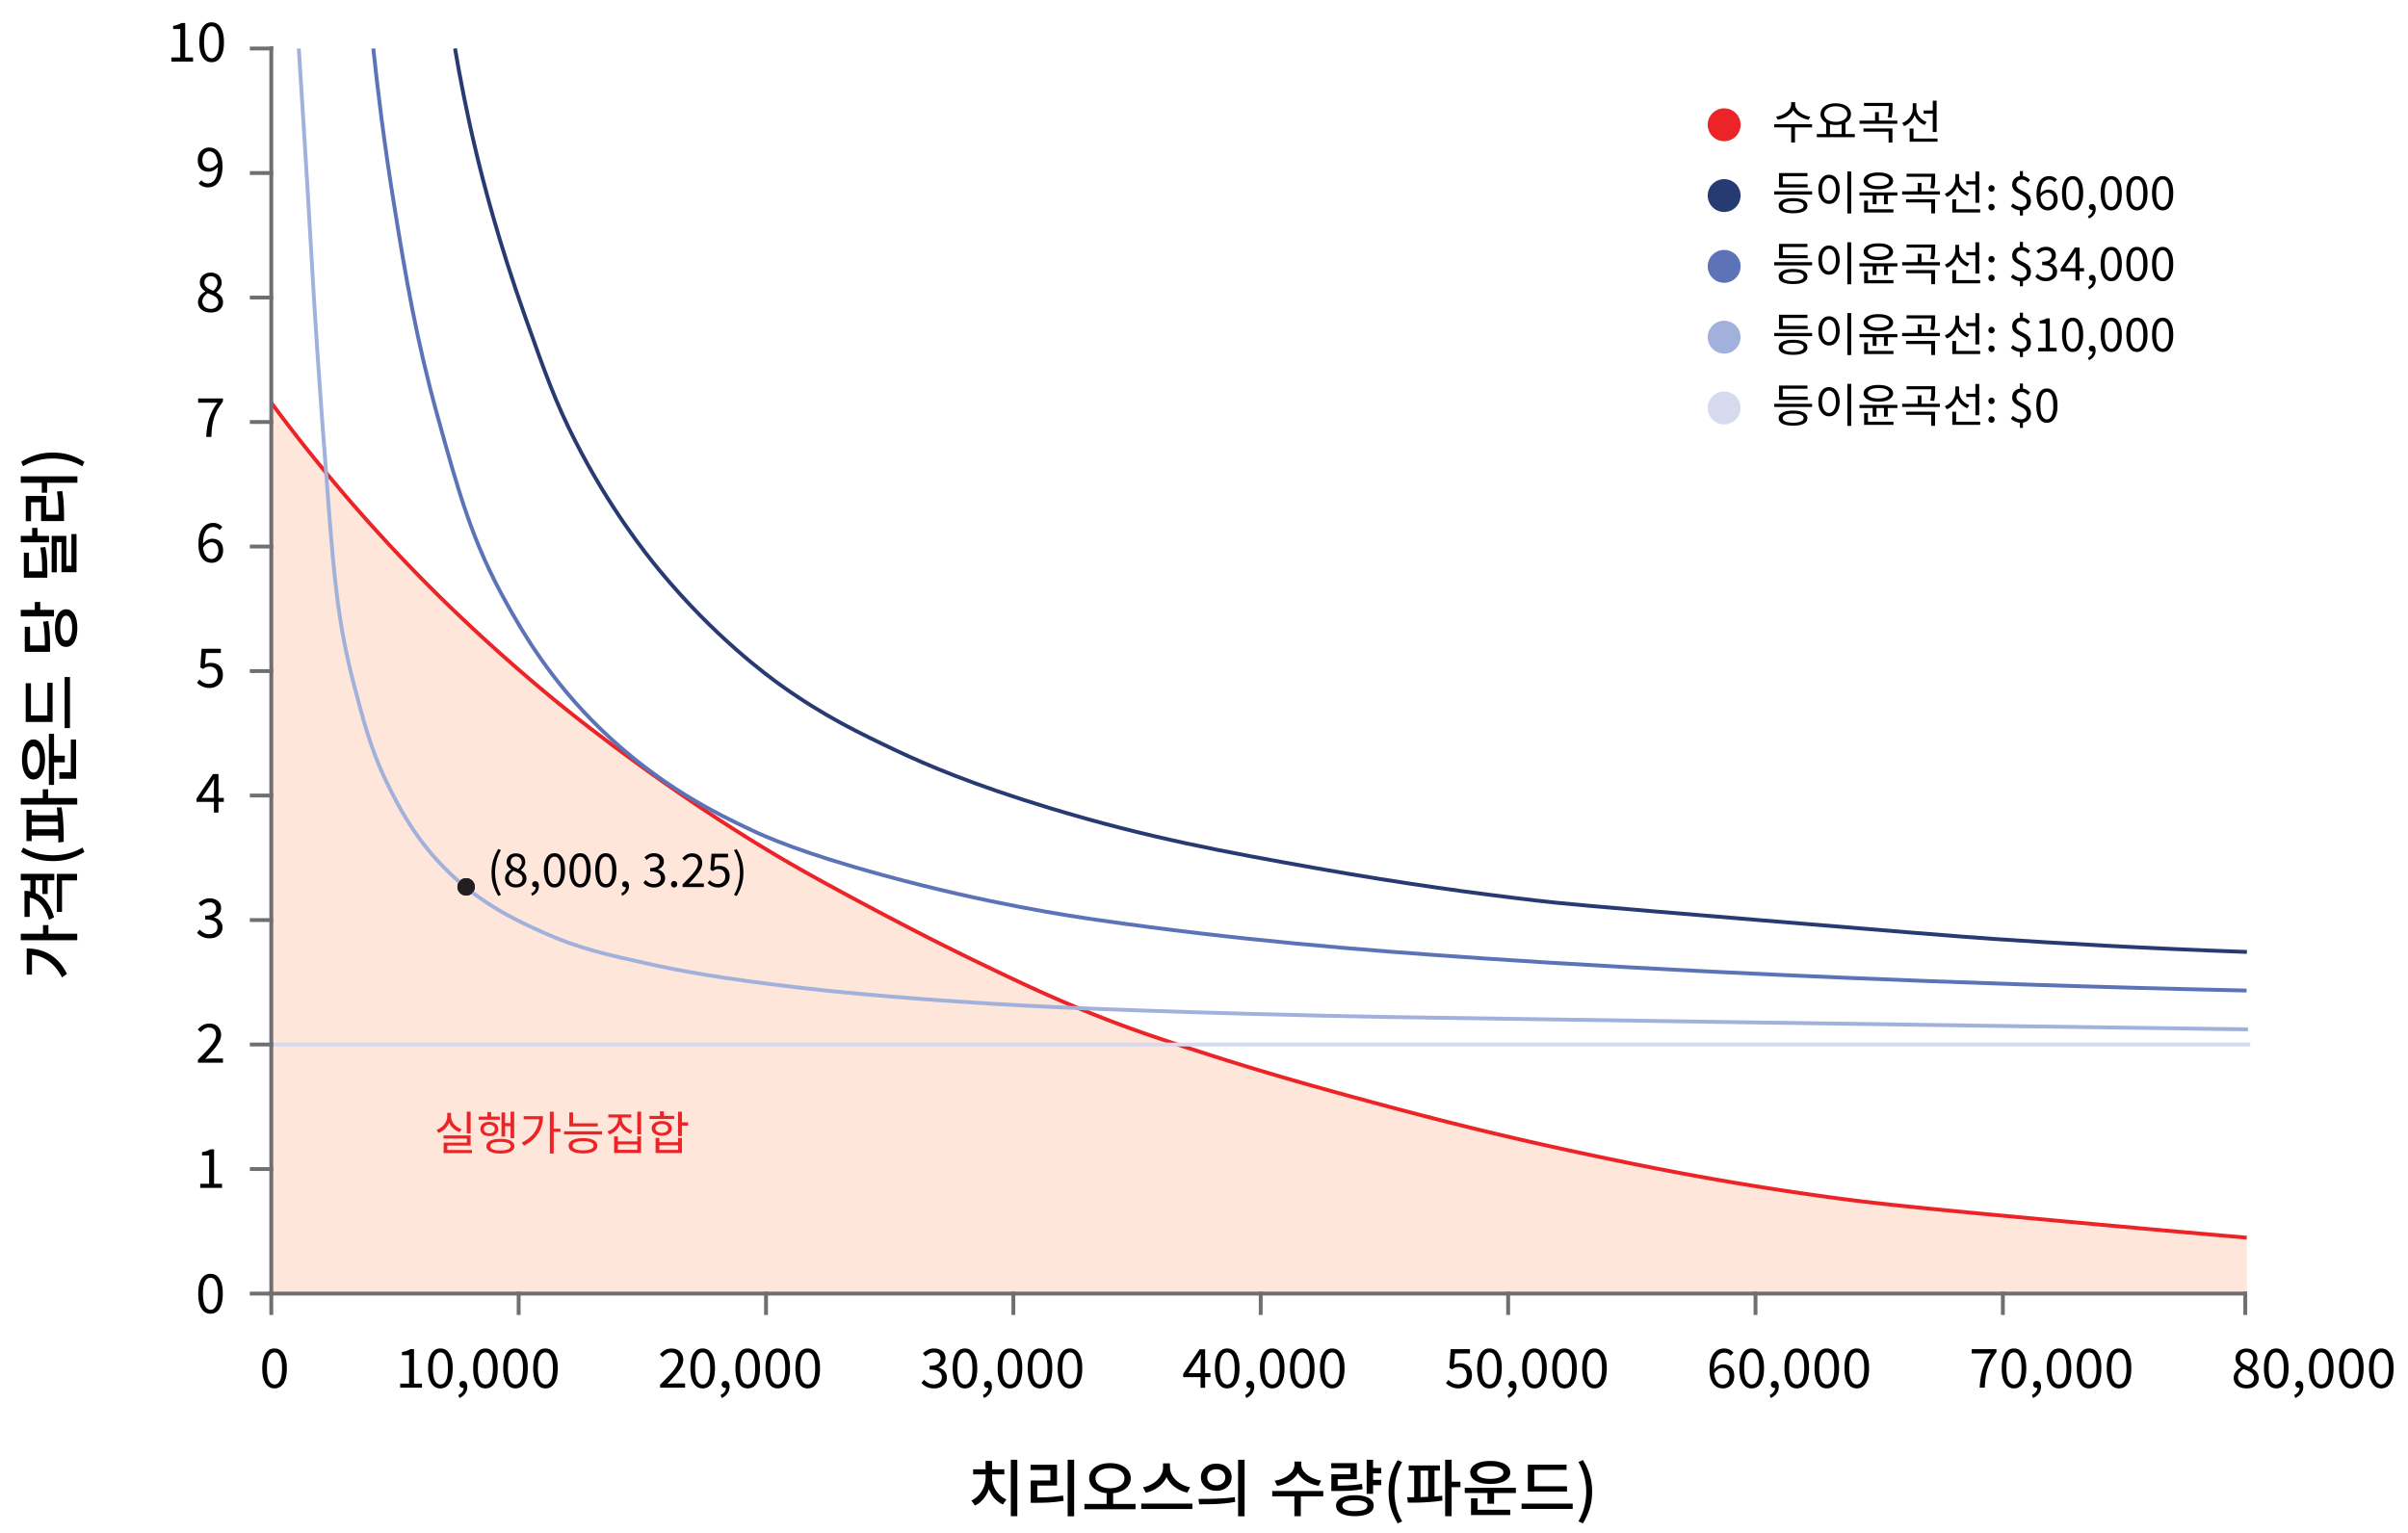 <svg version="1.1" xmlns="http://www.w3.org/2000/svg" x="0" y="0" viewBox="0 0 311.81 198.58" style="enable-background:new 0 0 311.81 198.58" xml:space="preserve"><path style="fill:#fee6da" d="M35.13 52.18c1.58 2.12 3.38 4.48 5.42 7 2.46 3.05 4.58 5.52 6.09 7.23 2.28 2.58 5.61 6.23 9.79 10.39 2.37 2.35 7.56 7.39 14.66 13.28 2.62 2.17 12.36 10.14 26.53 18.97 11.83 7.37 21.38 11.96 29.21 15.7 5.08 2.43 10.05 4.79 16.89 7.48 4.26 1.67 10.89 4.12 25.79 8.3 9.89 2.77 21.22 5.93 36.76 9.15 7.94 1.65 20.84 4.29 37.73 6.27 7.61.89 17.79 1.8 38.14 3.6 3.7.33 6.75.59 8.8.77v7.24H35.13V52.18z"/><circle style="fill:#231f20" cx="60.36" cy="114.87" r="1.13"/><path style="fill:#010101" d="M64.53 116.05c-.28-.45-.49-.92-.65-1.41-.16-.49-.23-1.04-.23-1.63 0-.59.08-1.13.23-1.63.16-.5.37-.97.65-1.42l.34.16c-.26.43-.45.89-.57 1.38-.13.49-.19 1-.19 1.5 0 .51.06 1.02.19 1.51s.32.96.57 1.38l-.34.16zM66.81 114.95c-.27 0-.51-.05-.73-.15-.21-.1-.38-.24-.5-.41-.12-.18-.18-.38-.18-.61 0-.19.04-.35.12-.5.08-.15.18-.27.3-.38s.25-.2.38-.27v-.02c-.16-.11-.3-.25-.42-.41s-.18-.36-.18-.58c0-.22.05-.41.16-.58.11-.16.25-.29.43-.38.18-.09.39-.13.62-.13.25 0 .47.05.65.14s.32.23.41.4.14.37.14.59c0 .15-.03.29-.09.43-.06.13-.14.25-.23.35-.09.1-.18.19-.26.25v.02c.12.08.24.16.36.26.11.1.21.21.28.35.07.14.1.3.1.5 0 .21-.06.4-.17.57-.11.17-.27.31-.48.41-.19.1-.43.15-.71.15zm0-.41c.17 0 .32-.03.45-.1.13-.06.22-.15.29-.26.07-.11.11-.24.11-.38a.61.61 0 00-.1-.36.883.883 0 00-.25-.26c-.11-.07-.23-.14-.37-.2-.14-.06-.29-.12-.44-.18-.18.11-.32.25-.44.4-.11.16-.17.33-.17.53 0 .15.04.29.12.41s.19.22.33.29c.15.08.3.11.47.11zm.3-1.99c.14-.13.25-.27.33-.41.08-.14.12-.29.12-.45a.79.79 0 00-.09-.38c-.06-.11-.14-.2-.25-.27s-.25-.1-.4-.1c-.2 0-.37.06-.5.19-.13.12-.2.29-.2.5 0 .17.05.31.14.43.09.11.22.21.37.29.14.05.31.13.48.2zM68.91 116.02l-.13-.32c.19-.08.34-.2.44-.34.11-.14.16-.31.16-.49l-.06-.49.27.4a.38.38 0 01-.28.12c-.11 0-.2-.03-.28-.1s-.12-.16-.12-.28.04-.21.12-.28c.08-.07.18-.1.29-.1.14 0 .26.06.34.17s.12.27.12.47c0 .29-.08.54-.24.76-.15.19-.36.36-.63.48zM71.8 114.95c-.28 0-.53-.09-.73-.26-.2-.17-.36-.42-.47-.76s-.17-.74-.17-1.22.05-.88.17-1.21.27-.58.47-.74c.2-.17.45-.25.73-.25s.53.08.73.25c.2.17.36.42.47.74s.17.73.17 1.21-.05.89-.17 1.22-.27.58-.47.76c-.21.18-.45.26-.73.26zm0-.44c.17 0 .32-.06.44-.19s.22-.32.29-.58c.07-.26.1-.6.1-1.02s-.04-.75-.1-1.01c-.07-.26-.17-.45-.29-.57a.62.62 0 00-.44-.18c-.16 0-.31.06-.44.18s-.23.31-.3.57c-.07.26-.1.6-.1 1.01s.04.76.1 1.02c.07.26.17.46.3.58.13.13.27.19.44.19zM75.12 114.95c-.28 0-.53-.09-.73-.26-.2-.17-.36-.42-.47-.76s-.17-.74-.17-1.22.05-.88.17-1.21.27-.58.47-.74c.2-.17.45-.25.73-.25s.53.08.73.25c.2.17.36.42.47.74s.17.73.17 1.21-.05.89-.17 1.22-.27.58-.47.76c-.2.18-.44.26-.73.26zm0-.44c.17 0 .32-.06.44-.19s.22-.32.29-.58c.07-.26.1-.6.1-1.02s-.04-.75-.1-1.01c-.07-.26-.17-.45-.29-.57a.62.62 0 00-.44-.18c-.16 0-.31.06-.44.18s-.23.31-.3.57c-.07.26-.1.6-.1 1.01s.04.76.1 1.02c.07.26.17.46.3.58.13.13.28.19.44.19zM78.45 114.95c-.28 0-.53-.09-.73-.26-.2-.17-.36-.42-.47-.76s-.17-.74-.17-1.22.05-.88.17-1.21.27-.58.47-.74c.2-.17.45-.25.73-.25s.53.08.73.25c.2.17.36.42.47.74s.17.73.17 1.21-.05.89-.17 1.22-.27.58-.47.76c-.2.18-.44.26-.73.26zm0-.44c.17 0 .32-.06.44-.19s.22-.32.29-.58c.07-.26.1-.6.1-1.02s-.04-.75-.1-1.01c-.07-.26-.17-.45-.29-.57a.62.62 0 00-.44-.18c-.16 0-.31.06-.44.18s-.23.31-.3.57c-.07.26-.1.6-.1 1.01s.04.76.1 1.02c.07.26.17.46.3.58.14.13.28.19.44.19zM80.57 116.02l-.13-.32c.19-.08.34-.2.44-.34.11-.14.16-.31.16-.49l-.06-.49.27.4a.38.38 0 01-.28.12c-.11 0-.2-.03-.28-.1s-.12-.16-.12-.28.04-.21.12-.28c.08-.07.18-.1.29-.1.14 0 .26.06.34.17s.12.27.12.47c0 .29-.08.54-.24.76-.15.19-.37.36-.63.48zM84.71 114.95c-.23 0-.43-.03-.6-.08-.17-.06-.33-.13-.46-.22a1.66 1.66 0 01-.34-.3l.28-.35c.13.13.28.25.45.35.17.1.38.15.63.15.18 0 .33-.03.46-.1.13-.06.24-.16.32-.27.08-.12.11-.26.11-.42 0-.17-.04-.32-.13-.45s-.23-.22-.43-.29c-.2-.07-.47-.11-.81-.11v-.43c.3 0 .54-.04.72-.11a.721.721 0 00.5-.69c0-.21-.07-.37-.2-.5s-.31-.18-.55-.18c-.18 0-.34.04-.5.12s-.29.19-.42.32l-.29-.35c.17-.15.35-.28.55-.38.2-.1.42-.15.67-.15.25 0 .47.04.66.13.19.08.35.21.46.37.11.16.17.36.17.58 0 .26-.07.47-.22.64-.14.17-.33.29-.56.38v.02a1.293 1.293 0 01.81.57c.08.15.13.32.13.52 0 .26-.06.47-.19.65-.13.18-.3.32-.51.42-.21.11-.45.16-.71.16zM87.29 114.95c-.11 0-.2-.04-.28-.12s-.12-.18-.12-.3c0-.13.04-.23.12-.31s.17-.11.28-.11.2.04.28.11.12.18.12.31c0 .12-.04.22-.12.3s-.17.12-.28.12zM88.39 114.87v-.32c.43-.43.8-.8 1.1-1.13.3-.33.53-.62.68-.88s.23-.51.23-.74c0-.16-.03-.31-.09-.43-.06-.13-.15-.22-.27-.29s-.27-.11-.46-.11a.89.89 0 00-.5.15 2 2 0 00-.41.36l-.32-.31c.18-.2.37-.36.57-.47.2-.12.45-.17.73-.17.26 0 .49.05.68.16.19.1.34.25.44.44.11.19.16.41.16.66 0 .27-.08.54-.23.82-.15.28-.36.57-.62.87-.26.3-.56.63-.9.99l.36-.03c.13-.01.25-.01.36-.01h1.24v.47h-2.75zM93.03 114.95c-.23 0-.43-.03-.6-.08s-.33-.13-.46-.22-.25-.18-.35-.28l.28-.36c.08.08.18.16.28.24.1.07.22.13.35.18.13.05.28.07.45.07.17 0 .33-.04.47-.12.14-.08.25-.19.34-.34.08-.14.13-.32.13-.52 0-.3-.08-.53-.25-.7s-.39-.25-.66-.25c-.14 0-.27.02-.38.07s-.23.11-.35.19l-.29-.19.14-2.06h2.14v.47H92.6l-.11 1.27c.1-.06.2-.1.3-.13.11-.03.22-.04.36-.04.24 0 .47.05.67.14.2.09.36.24.48.44s.18.45.18.76-.07.57-.21.79c-.14.22-.32.38-.54.49-.23.13-.46.18-.7.18zM95.38 116.05l-.34-.15c.26-.43.45-.89.58-1.38s.19-1 .19-1.51-.06-1.01-.19-1.5-.32-.95-.58-1.38l.34-.16c.28.45.5.92.65 1.42.15.5.23 1.04.23 1.63 0 .59-.08 1.14-.23 1.63-.15.48-.37.95-.65 1.4z"/><path style="fill:none;stroke:#ec2427;stroke-width:.5;stroke-miterlimit:10" d="M290.93 160.31c-4.47-.39-11.05-.96-19.01-1.69-18.01-1.65-27.02-2.48-33.83-3.39-14.99-2-26.44-4.41-33.55-5.93-12.58-2.68-21.98-5.21-28.79-7.06-8.76-2.37-15-4.27-20.13-5.93-5.18-1.67-8.78-2.85-13.7-4.8-5.84-2.32-10.28-4.46-15.1-6.78-5.07-2.44-8.92-4.45-11.74-5.93-4.56-2.39-8.89-4.75-11.46-6.21-16.15-9.15-30.2-20.6-31.59-21.74-9.16-7.51-15.65-14.05-18.45-16.94a214.94 214.94 0 01-18.45-21.74"/><line style="fill:none;stroke:#d5daee;stroke-width:.5" x1="291.38" y1="135.29" x2="35.13" y2="135.29"/><line style="fill:none;stroke:#6e6f72;stroke-width:.5;stroke-miterlimit:10" x1="290.93" y1="167.55" x2="34.73" y2="167.55"/><line style="fill:none;stroke:#6e6f72;stroke-width:.5;stroke-miterlimit:10" x1="35.13" y1="6" x2="35.13" y2="167.55"/><line style="fill:none;stroke:#6e6f71;stroke-width:.5;stroke-linecap:square" x1="290.74" y1="167.55" x2="290.74" y2="170.07"/><line style="fill:none;stroke:#6e6f71;stroke-width:.5;stroke-linecap:square" x1="35.13" y1="167.55" x2="35.13" y2="170.07"/><line style="fill:none;stroke:#6e6f71;stroke-width:.5;stroke-linecap:square" x1="35.13" y1="167.55" x2="32.6" y2="167.55"/><line style="fill:none;stroke:#6e6f71;stroke-width:.5;stroke-linecap:square" x1="35.13" y1="151.42" x2="32.6" y2="151.42"/><line style="fill:none;stroke:#6e6f71;stroke-width:.5;stroke-linecap:square" x1="35.13" y1="135.29" x2="32.6" y2="135.29"/><line style="fill:none;stroke:#6e6f71;stroke-width:.5;stroke-linecap:square" x1="35.13" y1="119.17" x2="32.6" y2="119.17"/><line style="fill:none;stroke:#6e6f71;stroke-width:.5;stroke-linecap:square" x1="35.13" y1="54.66" x2="32.6" y2="54.66"/><line style="fill:none;stroke:#6e6f71;stroke-width:.5;stroke-linecap:square" x1="35.13" y1="70.79" x2="32.6" y2="70.79"/><line style="fill:none;stroke:#6e6f71;stroke-width:.5;stroke-linecap:square" x1="35.13" y1="86.92" x2="32.6" y2="86.92"/><line style="fill:none;stroke:#6e6f71;stroke-width:.5;stroke-linecap:square" x1="35.13" y1="103.04" x2="32.6" y2="103.04"/><line style="fill:none;stroke:#6e6f71;stroke-width:.5;stroke-linecap:square" x1="35.13" y1="6.28" x2="32.6" y2="6.28"/><line style="fill:none;stroke:#6e6f71;stroke-width:.5;stroke-linecap:square" x1="35.13" y1="22.41" x2="32.6" y2="22.41"/><line style="fill:none;stroke:#6e6f71;stroke-width:.5;stroke-linecap:square" x1="35.13" y1="38.54" x2="32.6" y2="38.54"/><line style="fill:none;stroke:#6e6f71;stroke-width:.5;stroke-linecap:square" x1="259.35" y1="167.55" x2="259.35" y2="170.07"/><line style="fill:none;stroke:#6e6f71;stroke-width:.5;stroke-linecap:square" x1="195.29" y1="167.55" x2="195.29" y2="170.07"/><line style="fill:none;stroke:#6e6f71;stroke-width:.5;stroke-linecap:square" x1="227.32" y1="167.55" x2="227.32" y2="170.07"/><line style="fill:none;stroke:#6e6f71;stroke-width:.5;stroke-linecap:square" x1="163.25" y1="167.55" x2="163.25" y2="170.07"/><line style="fill:none;stroke:#6e6f71;stroke-width:.5;stroke-linecap:square" x1="131.22" y1="167.55" x2="131.22" y2="170.07"/><line style="fill:none;stroke:#6e6f71;stroke-width:.5;stroke-linecap:square" x1="99.19" y1="167.55" x2="99.19" y2="170.07"/><line style="fill:none;stroke:#6e6f71;stroke-width:.5;stroke-linecap:square" x1="67.16" y1="167.55" x2="67.16" y2="170.07"/><path style="fill:#010101" d="M127.63 190.88h.66v.51c0 .39-.05.77-.14 1.14a4.1 4.1 0 01-.41 1.04c-.18.32-.4.6-.65.85s-.53.44-.85.58l-.46-.65c.29-.13.54-.3.77-.51s.42-.44.58-.71c.16-.26.28-.54.37-.84s.13-.6.13-.9v-.51zm-1.62-.57h4.04v.66h-4.04v-.66zm1.61-1.09h.84v1.45h-.84v-1.45zm.18 1.66h.66v.51c0 .29.04.57.13.86a3.17 3.17 0 001.73 1.97l-.46.65c-.31-.14-.59-.33-.85-.56-.26-.24-.48-.51-.66-.82s-.32-.64-.42-1c-.1-.36-.14-.73-.14-1.1v-.51zm3.09-1.81h.84v7.31h-.84v-7.31zM133.45 189.72h3.42v2.7h-2.55v1.8h-.85v-2.46h2.54v-1.36h-2.56v-.68zm.02 4.24h.62c.42 0 .83-.01 1.21-.02.39-.01.77-.04 1.16-.08.38-.04.78-.09 1.19-.15l.08.68c-.63.11-1.23.18-1.81.21-.58.04-1.19.05-1.83.05h-.62v-.69zm4.78-4.89h.84v7.33h-.84v-7.33zM140.42 194.79h6.62v.69h-6.62v-.69zm3.31-5.28c.52 0 .98.08 1.38.24.4.16.72.39.96.68.23.29.35.64.35 1.03 0 .4-.12.75-.35 1.04-.23.29-.55.52-.96.68-.4.16-.86.24-1.38.24-.52 0-.98-.08-1.38-.24-.41-.16-.73-.39-.96-.68-.23-.29-.35-.64-.35-1.04 0-.39.12-.74.35-1.03.23-.29.55-.52.96-.68.4-.16.86-.24 1.38-.24zm0 .66c-.37 0-.69.05-.97.16-.28.1-.5.25-.66.44-.16.19-.24.42-.24.69s.08.5.24.69c.16.2.38.34.66.45.28.1.6.16.97.16.36 0 .69-.05.97-.16.28-.1.5-.25.66-.45.16-.19.24-.42.24-.69s-.08-.5-.24-.69c-.16-.19-.38-.34-.66-.44-.29-.11-.61-.16-.97-.16zm-.43 3.02h.84v1.75h-.84v-1.75zM147.78 194.75h6.62v.7h-6.62v-.7zm2.83-5.21h.73v.54c0 .32-.05.62-.15.92-.1.29-.24.56-.42.82-.18.25-.4.48-.64.68-.25.2-.52.37-.82.52s-.61.25-.94.32l-.37-.7c.29-.05.56-.14.82-.25.26-.12.5-.26.72-.42.22-.17.41-.35.56-.55.16-.2.28-.41.37-.64s.13-.45.13-.68v-.56zm.16 0h.73v.54c0 .23.04.46.13.69.09.22.21.44.37.64s.35.39.57.55a3.668 3.668 0 001.54.67l-.37.7c-.33-.07-.64-.17-.94-.32s-.57-.31-.82-.52c-.25-.2-.46-.43-.64-.68a3.18 3.18 0 01-.42-.82c-.1-.29-.15-.6-.15-.92v-.53zM155.29 194.84l-.11-.69c.44 0 .93 0 1.46-.01.53-.01 1.07-.03 1.63-.06.56-.04 1.1-.09 1.62-.17l.06.62c-.54.1-1.08.17-1.64.22-.55.05-1.09.07-1.6.08-.53.01-1 .01-1.42.01zm2.21-5.26c.38 0 .73.07 1.02.22s.53.36.7.62c.17.26.26.57.26.92 0 .34-.09.65-.26.91-.17.27-.41.47-.7.62s-.64.22-1.02.22-.72-.07-1.02-.22-.53-.36-.71-.62-.26-.57-.26-.91c0-.35.09-.65.26-.92.17-.26.41-.47.71-.62s.64-.22 1.02-.22zm0 .73c-.22 0-.42.04-.6.12-.18.08-.32.2-.42.36-.1.15-.15.34-.15.55 0 .21.05.39.15.55.1.16.24.28.42.36.18.08.38.13.6.13.22 0 .42-.04.6-.13.17-.09.31-.21.41-.36.1-.16.15-.34.15-.55 0-.21-.05-.4-.15-.55-.1-.16-.24-.27-.41-.36-.18-.08-.37-.12-.6-.12zm2.82-1.24h.84v7.33h-.84v-7.33zM164.74 193.12h6.61v.69h-6.61v-.69zm2.87-3.81h.74v.38c0 .28-.05.54-.14.8-.1.25-.23.49-.41.7-.18.21-.39.41-.64.58a4.245 4.245 0 01-1.78.68l-.33-.67a3.88 3.88 0 001.55-.54c.21-.14.4-.29.55-.45s.27-.34.35-.52c.08-.18.12-.37.12-.56v-.4zm0 4.33h.83v2.74h-.83v-2.74zm.16-4.33h.73v.38c0 .19.04.37.12.55.08.18.2.36.36.52.16.17.34.32.55.45.21.14.45.25.71.35.26.1.53.17.83.21l-.33.67c-.34-.05-.65-.14-.95-.26s-.57-.26-.82-.43-.46-.36-.64-.58-.32-.45-.41-.7c-.1-.25-.14-.51-.14-.79v-.37zM172.38 189.51h3.31v2.08h-2.47v1.26h-.82v-1.9h2.47v-.78h-2.49v-.66zm.02 2.92h.59c.46 0 .88-.01 1.25-.02s.73-.04 1.07-.07c.34-.04.69-.08 1.05-.14l.08.68c-.37.06-.73.11-1.08.15-.35.04-.71.06-1.1.07-.38.01-.81.02-1.28.02h-.59v-.69zm3.05 1.24c.5 0 .93.05 1.3.16s.65.26.84.46c.2.2.29.44.29.73 0 .43-.22.77-.65 1s-1.03.36-1.78.36c-.5 0-.93-.05-1.3-.16s-.65-.26-.84-.46c-.2-.2-.3-.45-.3-.74s.1-.53.3-.73c.2-.2.48-.35.84-.46.36-.11.79-.16 1.3-.16zm0 .64c-.34 0-.63.03-.88.08-.24.05-.43.13-.55.24-.13.1-.19.23-.19.39s.06.29.19.39c.12.11.31.19.55.24.24.05.54.08.88.08.34 0 .63-.03.88-.08.24-.05.43-.13.55-.24.13-.11.19-.24.19-.39 0-.15-.06-.28-.19-.39-.12-.1-.31-.18-.55-.24a4.48 4.48 0 00-.88-.08zm1.52-5.24h.83v4.42h-.83v-4.42zm.6 1.07h1.28v.7h-1.28v-.7zm0 1.54h1.28v.69h-1.28v-.69zM180.99 197.31c-.37-.61-.66-1.24-.87-1.91s-.31-1.39-.31-2.19c0-.79.1-1.52.31-2.18.21-.67.5-1.3.87-1.91l.58.26a7.14 7.14 0 00-.76 1.85 8.398 8.398 0 000 3.98c.16.66.42 1.27.76 1.85l-.58.25zM182.31 194.63l-.1-.7c.43 0 .9 0 1.42-.01.51-.01 1.03-.03 1.57-.05.53-.03 1.05-.07 1.54-.14l.04.62c-.5.09-1.01.15-1.54.19-.53.04-1.05.07-1.55.08s-.96.01-1.38.01zm.1-4.82h4.05v.67h-4.05v-.67zm.71.52h.82v3.8h-.82v-3.8zm1.81 0h.82v3.8h-.82v-3.8zm2.2-1.26h.84v7.31h-.84v-7.31zm.66 2.85h1.32v.7h-1.32v-.7zM189.67 192.71h6.62v.67h-6.62v-.67zm3.3-3.48c.52 0 .97.06 1.36.18.39.12.69.3.91.52.22.22.32.49.32.79s-.11.57-.32.79c-.22.22-.52.4-.91.52s-.84.18-1.36.18-.97-.06-1.36-.18c-.39-.12-.69-.29-.91-.52-.21-.22-.32-.49-.32-.79s.11-.57.32-.79c.21-.22.52-.4.91-.52s.85-.18 1.36-.18zm-2.49 4.84h.85v1.66h-.85v-1.66zm0 1.48h5.08v.68h-5.08v-.68zm2.49-5.64c-.34 0-.64.03-.9.1-.26.06-.45.16-.59.28a.563.563 0 000 .88c.14.12.34.22.59.28.26.06.55.1.9.1s.65-.03.9-.1c.25-.06.45-.16.59-.28a.563.563 0 000-.88c-.14-.12-.34-.22-.59-.28-.25-.07-.55-.1-.9-.1zm-.36 3.24h.86v1.62h-.86v-1.62zM197.03 194.75h6.62v.69h-6.62v-.69zm.81-5.04h5.01v.68h-4.18v2.42h-.83v-3.1zm0 2.8h5.07v.68h-5.07v-.68zM204.97 197.31l-.58-.26c.34-.58.59-1.19.76-1.85.17-.66.25-1.32.25-1.99 0-.67-.08-1.33-.25-1.99a7 7 0 00-.76-1.85l.58-.26c.38.61.67 1.25.88 1.91.21.67.31 1.4.31 2.18 0 .79-.1 1.52-.31 2.19s-.51 1.32-.88 1.92zM2.69 121.78v-.84H10v.84H2.69zm.77 1.89v-.82c.71 0 1.39.11 2.03.32.64.22 1.23.57 1.77 1.05.54.48 1.01 1.12 1.41 1.92l-.64.46c-.34-.66-.73-1.21-1.17-1.64-.44-.43-.93-.76-1.47-.98-.54-.22-1.14-.32-1.79-.32h-.14zm0 2.57v-3.01h.68v3.01h-.68zm2.11-5.09v-1.32h.7v1.32h-.7zM2.69 114.02v-.84h4.34v.84H2.69zm.48 2.25v-.88c.63 0 1.2.14 1.71.41s.93.67 1.29 1.18c.35.51.63 1.12.83 1.84l-.66.32c-.17-.61-.38-1.13-.66-1.56-.27-.43-.59-.75-.94-.98-.36-.22-.75-.34-1.17-.34h-.4zm0 2.49v-3.02h.68v3.02h-.68zm.76-3.05v-1.85h.68v1.85h-.68zm1.56.08v-1.86h.68v1.86h-.68zm1.87 2.32v-4.92h2.62v.84H8.03v4.08h-.67zM10.93 110.35c-.61.37-1.24.66-1.91.87-.66.21-1.39.31-2.19.31-.79 0-1.52-.1-2.18-.31-.67-.21-1.3-.5-1.91-.87l.26-.57c.58.34 1.19.59 1.85.76a8.398 8.398 0 003.98 0c.66-.16 1.27-.42 1.85-.76l.25.57zM2.69 104.21v-.84H10v.84H2.69zm.74 4.73v-4.05h.67v4.05h-.67zm.52-2.52v-.82h3.8v.82h-3.8zm0 1.81v-.82h3.8v.82h-3.8zm1.59-4.68v-1.32h.7v1.32h-.7zm2.71 5.48l-.7.1c0-.43 0-.9-.01-1.42s-.03-1.03-.05-1.57c-.03-.53-.07-1.05-.14-1.54l.62-.04c.09.5.15 1.01.19 1.54.04.53.07 1.05.08 1.55.01.5.01.96.01 1.38zM2.85 98.37c0-.52.06-.97.18-1.36.12-.39.3-.69.52-.91.22-.21.49-.32.79-.32s.57.11.79.32c.22.22.4.52.52.91s.18.84.18 1.36c0 .52-.06.97-.18 1.36-.12.39-.29.69-.52.91-.22.21-.49.32-.79.32s-.57-.11-.79-.32c-.22-.21-.4-.52-.52-.91a4.62 4.62 0 01-.18-1.36zm.68 0c0 .34.03.64.1.9.06.26.16.45.28.59a.563.563 0 00.88 0c.11-.14.21-.34.27-.59.06-.26.1-.55.1-.9s-.03-.65-.1-.9c-.06-.25-.16-.44-.28-.58a.563.563 0 00-.88 0c-.12.14-.22.34-.28.59-.06.24-.09.54-.09.89zm2.8 3.3v-6.62H7v6.62h-.67zm.44-2.93v-.86h1.62v.86H6.77zm.92 2.13v-.85h1.66v.85H7.69zm1.48 0v-5.08h.68v5.08h-.68zM3.33 93.51V88.5h.68v4.18h2.42v.83h-3.1zm2.8 0v-5.07h.68v5.07h-.68zm2.24.8v-6.62h.69v6.62h-.69zM2.69 79.84v-.85h4.3v.85h-4.3zm.52 4.59v-3.25h.68v2.42h2.37v.83H3.21zm1.3-5.2v-1.26h.7v1.26h-.7zm1.3 5.2v-.59c0-.52-.01-.97-.02-1.35s-.04-.72-.07-1.03c-.03-.31-.08-.62-.15-.93l.67-.09a10.87 10.87 0 01.22 2.01c.01.39.02.85.02 1.38v.59h-.67zm1.31-3.07c0-.5.06-.93.18-1.3.12-.36.28-.64.5-.84.21-.2.47-.3.77-.3s.56.1.77.3c.22.2.38.48.5.84.11.36.17.79.17 1.3 0 .5-.06.93-.17 1.29-.12.37-.28.65-.5.84s-.47.3-.77.3-.57-.1-.78-.29c-.21-.2-.38-.48-.5-.84s-.17-.8-.17-1.3zm.68 0c0 .34.03.62.09.86s.14.42.26.55c.11.13.25.19.42.19.17 0 .31-.06.42-.19.12-.13.2-.31.26-.55.06-.24.09-.53.09-.86s-.03-.63-.09-.87-.15-.43-.26-.55a.522.522 0 00-.42-.19c-.17 0-.3.06-.42.19-.11.12-.2.31-.26.55-.06.25-.09.54-.09.87zM2.69 70.24v-.83h3.66v.83H2.69zm.4 4.59v-3.25h.66V74h2.09v.83H3.09zm1.07-5.2v-1.26h.69v1.26h-.69zm1.3 5.2v-.58c0-.5-.01-.94-.02-1.32-.01-.38-.04-.72-.07-1.04-.04-.32-.09-.64-.16-.96l.66-.09c.07.33.12.66.16.99s.06.69.08 1.07c.01.39.02.84.02 1.35v.58h-.67zm1.23-.7v-4.72h1.9v3.88h1.02v.82H7.96v-3.88h-.61v3.9h-.66zm2.56-.02v-4.94h.66v4.94h-.66zM2.69 62.53v-.83h7.33v.83H2.69zm.65 4.98v-3.27h2.65v2.43H7.8v.82H5.32v-2.43h-1.3v2.45h-.68zm2.07-3.69v-1.47h.69v1.47h-.69zm2.18 3.67v-.58c0-.42 0-.8-.02-1.16-.01-.35-.03-.7-.06-1.04-.03-.34-.08-.69-.14-1.04l.69-.07c.06.36.1.72.14 1.06.03.35.05.7.07 1.06.01.36.02.76.02 1.18v.58h-.7zM10.93 59.82l-.26.58a7.14 7.14 0 00-1.85-.76c-.66-.17-1.32-.25-1.99-.25-.67 0-1.33.08-1.99.25-.65.16-1.27.41-1.84.75l-.26-.58a8.44 8.44 0 011.91-.88c.67-.21 1.4-.31 2.18-.31.79 0 1.52.1 2.19.31s1.31.51 1.91.89z"/><g><path style="fill:#010101" d="M27.26 170.16c-.33 0-.62-.1-.85-.3-.24-.2-.42-.5-.55-.88-.13-.39-.19-.86-.19-1.42 0-.56.06-1.02.19-1.41s.31-.67.55-.87c.24-.2.52-.29.85-.29.33 0 .62.1.85.29.24.2.42.49.55.87s.19.85.19 1.41c0 .56-.06 1.03-.19 1.42-.13.39-.31.68-.55.88-.23.2-.51.3-.85.3zm0-.51c.2 0 .37-.07.51-.22.15-.15.26-.37.34-.68.08-.31.12-.7.12-1.19s-.04-.88-.12-1.18c-.08-.3-.2-.52-.34-.67a.728.728 0 00-.51-.21c-.19 0-.36.07-.51.21-.15.14-.27.36-.35.67-.08.3-.12.7-.12 1.18s.04.88.12 1.19c.08.31.2.53.35.68.15.14.32.22.51.22z"/></g><g><path style="fill:#010101" d="M35.55 179.83c-.33 0-.62-.1-.85-.3-.24-.2-.42-.5-.55-.88-.13-.39-.19-.86-.19-1.42 0-.56.06-1.02.19-1.41s.31-.67.55-.87c.24-.2.52-.29.85-.29.33 0 .62.1.85.29.24.2.42.49.55.87s.19.85.19 1.41c0 .56-.06 1.03-.19 1.42-.13.39-.31.68-.55.88-.23.2-.52.3-.85.3zm0-.51c.2 0 .37-.07.51-.22.15-.15.26-.37.34-.68.08-.31.12-.7.12-1.19s-.04-.88-.12-1.18c-.08-.3-.2-.52-.34-.67a.728.728 0 00-.51-.21c-.19 0-.36.07-.51.21-.15.14-.27.36-.35.67-.08.3-.12.7-.12 1.18s.04.88.12 1.19c.08.31.2.53.35.68.15.14.32.22.51.22z"/></g><g><path style="fill:#010101" d="M22.19 7.97v-.53h1.15V3.76h-.92v-.41c.23-.04.43-.09.6-.15s.33-.13.47-.22h.49v4.46H25v.53h-2.81zM27.4 8.06c-.33 0-.62-.1-.85-.3-.24-.2-.42-.5-.55-.88-.13-.39-.19-.86-.19-1.42 0-.55.06-1.02.19-1.41s.31-.67.55-.87c.24-.2.52-.29.85-.29.33 0 .62.1.85.29.24.2.42.49.55.87s.2.85.2 1.41c0 .56-.06 1.03-.19 1.42-.13.39-.31.68-.55.88-.24.2-.52.3-.86.3zm0-.52c.2 0 .37-.07.51-.22s.26-.37.34-.68c.08-.31.12-.71.12-1.19s-.04-.88-.12-1.18c-.08-.3-.2-.53-.34-.67s-.31-.2-.51-.2c-.19 0-.36.07-.51.21s-.27.36-.35.67-.12.7-.12 1.18.04.88.12 1.19.2.53.35.68.32.21.51.21z"/></g><g><path style="fill:#010101" d="M290.88 179.83c-.32 0-.6-.06-.85-.17-.25-.12-.44-.28-.58-.48-.14-.21-.21-.44-.21-.71 0-.22.04-.41.14-.58.09-.17.21-.32.35-.45.15-.13.29-.23.45-.32v-.03c-.19-.13-.35-.29-.49-.48s-.21-.41-.21-.67c0-.26.06-.48.19-.67.12-.19.29-.34.5-.44.21-.1.45-.16.72-.16.29 0 .55.06.76.17.21.11.37.27.48.47.11.2.17.43.17.69 0 .18-.04.34-.11.5-.07.15-.16.29-.27.41-.11.12-.21.22-.3.3v.03c.14.09.28.19.42.3.13.11.24.25.32.41.08.16.12.35.12.58 0 .24-.07.47-.2.67s-.32.36-.56.48-.52.15-.84.15zm.01-.47c.2 0 .38-.04.52-.11.15-.07.26-.18.34-.31.08-.13.12-.28.12-.45a.82.82 0 00-.41-.72c-.12-.08-.27-.16-.43-.24-.16-.07-.34-.14-.52-.21-.21.13-.37.29-.51.47-.13.18-.2.39-.2.62 0 .18.05.34.14.48.09.14.22.26.39.34.17.09.36.13.56.13zm.34-2.33c.17-.15.3-.31.39-.48.09-.17.14-.34.14-.53 0-.16-.03-.31-.1-.45a.837.837 0 00-.3-.32.888.888 0 00-.47-.12c-.24 0-.43.07-.59.22s-.23.34-.23.58c0 .2.05.37.16.5s.25.24.43.33c.18.1.37.18.57.27zM294.75 179.83c-.33 0-.62-.1-.85-.3s-.42-.5-.55-.88c-.13-.39-.19-.86-.19-1.42 0-.56.06-1.02.19-1.41.13-.38.31-.67.55-.87s.52-.29.85-.29c.33 0 .62.1.85.29s.42.49.55.87c.13.38.19.85.19 1.41 0 .56-.06 1.03-.19 1.42-.13.39-.31.68-.55.88s-.52.3-.85.3zm0-.51c.2 0 .37-.07.51-.22.15-.15.26-.37.34-.68.08-.31.12-.7.12-1.19s-.04-.88-.12-1.18c-.08-.3-.2-.52-.34-.67a.728.728 0 00-.51-.21c-.19 0-.36.07-.51.21-.15.14-.26.36-.35.67-.08.3-.12.7-.12 1.18s.04.88.12 1.19c.08.31.2.53.35.68.15.14.32.22.51.22zM297.22 181.07l-.15-.38c.22-.1.39-.23.52-.4s.19-.36.18-.57l-.07-.57.32.47c-.05.05-.1.09-.15.11-.05.02-.11.03-.17.03-.13 0-.24-.04-.33-.12a.422.422 0 01-.14-.33c0-.14.05-.25.14-.33.09-.08.21-.12.34-.12.17 0 .3.07.4.2s.14.32.14.55c0 .34-.09.63-.28.88s-.44.45-.75.58zM300.58 179.83c-.33 0-.62-.1-.85-.3s-.42-.5-.55-.88c-.13-.39-.19-.86-.19-1.42 0-.56.06-1.02.19-1.41.13-.38.31-.67.55-.87s.52-.29.85-.29c.33 0 .62.1.85.29s.42.49.55.87c.13.38.19.85.19 1.41 0 .56-.06 1.03-.19 1.42-.13.39-.31.68-.55.88s-.51.3-.85.3zm0-.51c.2 0 .37-.07.51-.22.15-.15.26-.37.34-.68.08-.31.12-.7.12-1.19s-.04-.88-.12-1.18c-.08-.3-.2-.52-.34-.67a.728.728 0 00-.51-.21c-.19 0-.36.07-.51.21-.15.14-.26.36-.35.67-.08.3-.12.7-.12 1.18s.04.88.12 1.19c.08.31.2.53.35.68.15.14.32.22.51.22zM304.47 179.83c-.33 0-.62-.1-.85-.3s-.42-.5-.55-.88c-.13-.39-.19-.86-.19-1.42 0-.56.06-1.02.19-1.41.13-.38.31-.67.55-.87s.52-.29.85-.29c.33 0 .62.1.85.29s.42.49.55.87c.13.38.19.85.19 1.41 0 .56-.06 1.03-.19 1.42-.13.39-.31.68-.55.88s-.52.3-.85.3zm0-.51c.2 0 .37-.07.51-.22.15-.15.26-.37.34-.68.08-.31.12-.7.12-1.19s-.04-.88-.12-1.18c-.08-.3-.2-.52-.34-.67a.728.728 0 00-.51-.21c-.19 0-.36.07-.51.21-.15.14-.26.36-.35.67-.08.3-.12.7-.12 1.18s.04.88.12 1.19c.08.31.2.53.35.68.15.14.32.22.51.22zM308.35 179.83c-.33 0-.62-.1-.85-.3s-.42-.5-.55-.88c-.13-.39-.19-.86-.19-1.42 0-.56.06-1.02.19-1.41.13-.38.31-.67.55-.87s.52-.29.85-.29c.33 0 .62.1.85.29s.42.49.55.87c.13.38.19.85.19 1.41 0 .56-.06 1.03-.19 1.42-.13.39-.31.68-.55.88s-.52.3-.85.3zm0-.51c.2 0 .37-.07.51-.22.15-.15.26-.37.34-.68.08-.31.12-.7.12-1.19s-.04-.88-.12-1.18c-.08-.3-.2-.52-.34-.67a.728.728 0 00-.51-.21c-.19 0-.36.07-.51.21-.15.14-.26.36-.35.67-.08.3-.12.7-.12 1.18s.04.88.12 1.19c.08.31.2.53.35.68.15.14.32.22.51.22z"/></g><g><path style="fill:#010101" d="M256.35 179.74c.02-.47.07-.9.13-1.3.06-.39.15-.77.26-1.12s.26-.69.43-1.02.38-.66.63-1h-2.49v-.55h3.21v.39c-.29.38-.53.74-.72 1.08-.19.34-.33.7-.44 1.05-.11.36-.19.74-.24 1.13-.05.4-.09.84-.11 1.33h-.66zM260.79 179.83c-.33 0-.62-.1-.85-.3s-.42-.5-.55-.88c-.13-.39-.19-.86-.19-1.42 0-.56.06-1.02.19-1.41.13-.38.31-.67.55-.87s.52-.29.85-.29c.33 0 .62.1.85.29s.42.49.55.87c.13.38.19.85.19 1.41 0 .56-.06 1.03-.19 1.42-.13.39-.31.68-.55.88s-.52.3-.85.3zm0-.51c.2 0 .37-.07.51-.22.15-.15.26-.37.34-.68.08-.31.12-.7.12-1.19s-.04-.88-.12-1.18c-.08-.3-.2-.52-.34-.67a.728.728 0 00-.51-.21c-.19 0-.36.07-.51.21-.15.14-.26.36-.35.67-.08.3-.12.7-.12 1.18s.04.88.12 1.19c.08.31.2.53.35.68.15.14.32.22.51.22zM263.26 181.07l-.15-.38c.22-.1.39-.23.52-.4s.19-.36.18-.57l-.07-.57.32.47c-.05.05-.1.09-.15.11-.05.02-.11.03-.17.03-.13 0-.24-.04-.33-.12a.422.422 0 01-.14-.33c0-.14.05-.25.14-.33.09-.08.21-.12.34-.12.17 0 .3.07.4.2s.14.32.14.55c0 .34-.09.63-.28.88s-.44.45-.75.58zM266.62 179.83c-.33 0-.62-.1-.85-.3s-.42-.5-.55-.88c-.13-.39-.19-.86-.19-1.42 0-.56.06-1.02.19-1.41.13-.38.31-.67.55-.87s.52-.29.85-.29c.33 0 .62.1.85.29s.42.49.55.87c.13.38.19.85.19 1.41 0 .56-.06 1.03-.19 1.42-.13.39-.31.68-.55.88s-.51.3-.85.3zm0-.51c.2 0 .37-.07.51-.22.15-.15.26-.37.34-.68.08-.31.12-.7.12-1.19s-.04-.88-.12-1.18c-.08-.3-.2-.52-.34-.67a.728.728 0 00-.51-.21c-.19 0-.36.07-.51.21-.15.14-.26.36-.35.67-.08.3-.12.7-.12 1.18s.04.88.12 1.19c.08.31.2.53.35.68.15.14.32.22.51.22zM270.51 179.83c-.33 0-.62-.1-.85-.3s-.42-.5-.55-.88c-.13-.39-.19-.86-.19-1.42 0-.56.06-1.02.19-1.41.13-.38.31-.67.55-.87s.52-.29.85-.29c.33 0 .62.1.85.29s.42.49.55.87c.13.38.19.85.19 1.41 0 .56-.06 1.03-.19 1.42-.13.39-.31.68-.55.88s-.52.3-.85.3zm0-.51c.2 0 .37-.07.51-.22.15-.15.26-.37.34-.68.08-.31.12-.7.12-1.19s-.04-.88-.12-1.18c-.08-.3-.2-.52-.34-.67a.728.728 0 00-.51-.21c-.19 0-.36.07-.51.21-.15.14-.26.36-.35.67-.08.3-.12.7-.12 1.18s.04.88.12 1.19c.08.31.2.53.35.68.15.14.32.22.51.22zM274.39 179.83c-.33 0-.62-.1-.85-.3s-.42-.5-.55-.88c-.13-.39-.19-.86-.19-1.42 0-.56.06-1.02.19-1.41.13-.38.31-.67.55-.87s.52-.29.85-.29c.33 0 .62.1.85.29s.42.49.55.87c.13.38.19.85.19 1.41 0 .56-.06 1.03-.19 1.42-.13.39-.31.68-.55.88s-.52.3-.85.3zm0-.51c.2 0 .37-.07.51-.22.15-.15.26-.37.34-.68.08-.31.12-.7.12-1.19s-.04-.88-.12-1.18c-.08-.3-.2-.52-.34-.67a.728.728 0 00-.51-.21c-.19 0-.36.07-.51.21-.15.14-.26.36-.35.67-.08.3-.12.7-.12 1.18s.04.88.12 1.19c.08.31.2.53.35.68.15.14.32.22.51.22z"/></g><g><path style="fill:#010101" d="M223.1 179.83c-.25 0-.48-.05-.69-.15-.21-.1-.39-.25-.55-.45-.15-.2-.27-.45-.36-.75-.09-.3-.13-.65-.13-1.05 0-.5.05-.93.15-1.28.1-.35.24-.64.42-.86.18-.22.38-.38.61-.48.23-.1.47-.15.71-.15.27 0 .5.05.7.15.2.1.36.23.5.38l-.36.4a1.062 1.062 0 00-.82-.39c-.24 0-.46.07-.66.21-.2.14-.36.37-.48.7-.12.33-.18.77-.18 1.33 0 .41.04.76.13 1.04s.22.5.38.64c.17.14.37.22.6.22.17 0 .32-.05.45-.14a.9.9 0 00.31-.38c.08-.16.12-.35.12-.57s-.03-.41-.1-.57c-.07-.16-.17-.28-.31-.37s-.31-.13-.51-.13c-.16 0-.34.05-.53.16s-.37.29-.55.55l-.02-.5c.11-.14.23-.26.36-.36.13-.1.27-.18.42-.23.15-.05.29-.08.42-.08.29 0 .54.06.76.17.21.11.38.29.5.51.12.23.18.51.18.85 0 .32-.07.6-.2.84s-.31.43-.54.56-.46.18-.73.18zM226.83 179.83c-.33 0-.62-.1-.85-.3s-.42-.5-.55-.88c-.13-.39-.19-.86-.19-1.42 0-.56.06-1.02.19-1.41.13-.38.31-.67.55-.87s.52-.29.85-.29c.33 0 .62.1.85.29s.42.49.55.87c.13.38.19.85.19 1.41 0 .56-.06 1.03-.19 1.42-.13.39-.31.68-.55.88s-.52.3-.85.3zm0-.51c.2 0 .37-.07.51-.22.15-.15.26-.37.34-.68.08-.31.12-.7.12-1.19s-.04-.88-.12-1.18c-.08-.3-.2-.52-.34-.67a.728.728 0 00-.51-.21c-.19 0-.36.07-.51.21-.15.14-.26.36-.35.67-.08.3-.12.7-.12 1.18s.04.88.12 1.19c.08.31.2.53.35.68.15.14.32.22.51.22zM229.3 181.07l-.15-.38c.22-.1.39-.23.52-.4s.19-.36.18-.57l-.07-.57.32.47c-.05.05-.1.09-.15.11-.05.02-.11.03-.17.03-.13 0-.24-.04-.33-.12a.422.422 0 01-.14-.33c0-.14.05-.25.14-.33.09-.08.21-.12.34-.12.17 0 .3.07.4.2s.14.32.14.55c0 .34-.09.63-.28.88s-.44.45-.75.58zM232.66 179.83c-.33 0-.62-.1-.85-.3s-.42-.5-.55-.88c-.13-.39-.19-.86-.19-1.42 0-.56.06-1.02.19-1.41.13-.38.31-.67.55-.87s.52-.29.85-.29c.33 0 .62.1.85.29s.42.49.55.87c.13.38.19.85.19 1.41 0 .56-.06 1.03-.19 1.42-.13.39-.31.68-.55.88s-.52.3-.85.3zm0-.51c.2 0 .37-.07.51-.22.15-.15.26-.37.34-.68.08-.31.12-.7.12-1.19s-.04-.88-.12-1.18c-.08-.3-.2-.52-.34-.67a.728.728 0 00-.51-.21c-.19 0-.36.07-.51.21-.15.14-.26.36-.35.67-.08.3-.12.7-.12 1.18s.04.88.12 1.19c.08.31.2.53.35.68.15.14.32.22.51.22zM236.55 179.83c-.33 0-.62-.1-.85-.3s-.42-.5-.55-.88c-.13-.39-.19-.86-.19-1.42 0-.56.06-1.02.19-1.41.13-.38.31-.67.55-.87s.52-.29.85-.29c.33 0 .62.1.85.29s.42.49.55.87c.13.38.19.85.19 1.41 0 .56-.06 1.03-.19 1.42-.13.39-.31.68-.55.88s-.52.3-.85.3zm0-.51c.2 0 .37-.07.51-.22.15-.15.26-.37.34-.68.08-.31.12-.7.12-1.19s-.04-.88-.12-1.18c-.08-.3-.2-.52-.34-.67a.728.728 0 00-.51-.21c-.19 0-.36.07-.51.21-.15.14-.26.36-.35.67-.08.3-.12.7-.12 1.18s.04.88.12 1.19c.08.31.2.53.35.68.15.14.32.22.51.22zM240.43 179.83c-.33 0-.62-.1-.85-.3s-.42-.5-.55-.88c-.13-.39-.19-.86-.19-1.42 0-.56.06-1.02.19-1.41.13-.38.31-.67.55-.87s.52-.29.85-.29c.33 0 .62.1.85.29s.42.49.55.87c.13.38.19.85.19 1.41 0 .56-.06 1.03-.19 1.42-.13.39-.31.68-.55.88s-.52.3-.85.3zm0-.51c.2 0 .37-.07.51-.22.15-.15.26-.37.34-.68.08-.31.12-.7.12-1.19s-.04-.88-.12-1.18c-.08-.3-.2-.52-.34-.67a.728.728 0 00-.51-.21c-.19 0-.36.07-.51.21-.15.14-.26.36-.35.67-.08.3-.12.7-.12 1.18s.04.88.12 1.19c.08.31.2.53.35.68.15.14.32.22.51.22z"/></g><g><path style="fill:#010101" d="M188.88 179.83c-.27 0-.5-.03-.7-.1s-.38-.15-.53-.25-.29-.21-.41-.33l.32-.42c.1.1.21.19.33.28.12.09.25.16.41.21s.33.08.53.08.38-.05.55-.14a1 1 0 00.4-.39c.1-.17.15-.37.15-.6 0-.35-.1-.62-.29-.82s-.45-.29-.77-.29c-.17 0-.31.03-.44.08s-.26.13-.41.23l-.34-.22.17-2.4h2.49v.55h-1.93l-.13 1.48c.11-.07.23-.12.35-.15.12-.04.26-.05.42-.05.29 0 .54.05.78.17.23.11.42.28.56.51.14.23.21.53.21.89s-.08.67-.24.92-.37.44-.63.57c-.3.13-.57.19-.85.19zM192.87 179.83c-.33 0-.62-.1-.85-.3s-.42-.5-.55-.88c-.13-.39-.19-.86-.19-1.42 0-.56.06-1.02.19-1.41.13-.38.31-.67.55-.87s.52-.29.85-.29c.33 0 .62.1.85.29s.42.49.55.87c.13.38.19.85.19 1.41 0 .56-.06 1.03-.19 1.42-.13.39-.31.68-.55.88s-.52.3-.85.3zm0-.51c.2 0 .37-.07.51-.22.15-.15.26-.37.34-.68.08-.31.12-.7.12-1.19s-.04-.88-.12-1.18c-.08-.3-.2-.52-.34-.67a.728.728 0 00-.51-.21c-.19 0-.36.07-.51.21-.15.14-.26.36-.35.67-.08.3-.12.7-.12 1.18s.04.88.12 1.19c.08.31.2.53.35.68.15.14.32.22.51.22zM195.34 181.07l-.15-.38c.22-.1.39-.23.52-.4s.19-.36.18-.57l-.07-.57.32.47c-.05.05-.1.09-.15.11-.05.02-.11.03-.17.03-.13 0-.24-.04-.33-.12a.422.422 0 01-.14-.33c0-.14.05-.25.14-.33.09-.08.21-.12.34-.12.17 0 .3.07.4.2s.14.32.14.55c0 .34-.09.63-.28.88s-.44.45-.75.58zM198.7 179.83c-.33 0-.62-.1-.85-.3s-.42-.5-.55-.88c-.13-.39-.19-.86-.19-1.42 0-.56.06-1.02.19-1.41.13-.38.31-.67.55-.87s.52-.29.85-.29c.33 0 .62.1.85.29s.42.49.55.87c.13.38.19.85.19 1.41 0 .56-.06 1.03-.19 1.42-.13.39-.31.68-.55.88s-.52.3-.85.3zm0-.51c.2 0 .37-.07.51-.22.15-.15.26-.37.34-.68.08-.31.12-.7.12-1.19s-.04-.88-.12-1.18c-.08-.3-.2-.52-.34-.67a.728.728 0 00-.51-.21c-.19 0-.36.07-.51.21-.15.14-.26.36-.35.67-.08.3-.12.7-.12 1.18s.04.88.12 1.19c.08.31.2.53.35.68.15.14.32.22.51.22zM202.59 179.83c-.33 0-.62-.1-.85-.3s-.42-.5-.55-.88c-.13-.39-.19-.86-.19-1.42 0-.56.06-1.02.19-1.41.13-.38.31-.67.55-.87s.52-.29.85-.29c.33 0 .62.1.85.29s.42.49.55.87c.13.38.19.85.19 1.41 0 .56-.06 1.03-.19 1.42-.13.39-.31.68-.55.88s-.52.3-.85.3zm0-.51c.2 0 .37-.07.51-.22.15-.15.26-.37.34-.68.08-.31.12-.7.12-1.19s-.04-.88-.12-1.18c-.08-.3-.2-.52-.34-.67a.728.728 0 00-.51-.21c-.19 0-.36.07-.51.21-.15.14-.26.36-.35.67-.08.3-.12.7-.12 1.18s.04.88.12 1.19c.08.31.2.53.35.68.15.14.32.22.51.22zM206.47 179.83c-.33 0-.62-.1-.85-.3s-.42-.5-.55-.88c-.13-.39-.19-.86-.19-1.42 0-.56.06-1.02.19-1.41.13-.38.31-.67.55-.87s.52-.29.85-.29c.33 0 .62.1.85.29s.42.49.55.87c.13.38.19.85.19 1.41 0 .56-.06 1.03-.19 1.42-.13.39-.31.68-.55.88s-.52.3-.85.3zm0-.51c.2 0 .37-.07.51-.22.15-.15.26-.37.34-.68.08-.31.12-.7.12-1.19s-.04-.88-.12-1.18c-.08-.3-.2-.52-.34-.67a.728.728 0 00-.51-.21c-.19 0-.36.07-.51.21-.15.14-.26.36-.35.67-.08.3-.12.7-.12 1.18s.04.88.12 1.19c.08.31.2.53.35.68.15.14.32.22.51.22z"/></g><g><path style="fill:#010101" d="M155.46 179.74v-3.35c0-.13 0-.28.01-.47.01-.19.02-.35.02-.48h-.03c-.07.12-.13.23-.2.35l-.21.36-1.17 1.71h2.86v.51h-3.53v-.42l2.13-3.19h.71v4.99h-.59zM158.91 179.83c-.33 0-.62-.1-.85-.3s-.42-.5-.55-.88c-.13-.39-.19-.86-.19-1.42 0-.56.06-1.02.19-1.41.13-.38.31-.67.55-.87s.52-.29.85-.29c.33 0 .62.1.85.29s.42.49.55.87c.13.38.19.85.19 1.41 0 .56-.06 1.03-.19 1.42-.13.39-.31.68-.55.88s-.52.3-.85.3zm0-.51c.2 0 .37-.07.51-.22.15-.15.26-.37.34-.68.08-.31.12-.7.12-1.19s-.04-.88-.12-1.18c-.08-.3-.2-.52-.34-.67a.728.728 0 00-.51-.21c-.19 0-.36.07-.51.21-.15.14-.26.36-.35.67-.08.3-.12.7-.12 1.18s.04.88.12 1.19c.08.31.2.53.35.68.15.14.32.22.51.22zM161.38 181.07l-.15-.38c.22-.1.39-.23.52-.4s.19-.36.18-.57l-.07-.57.32.47c-.05.05-.1.09-.15.11-.05.02-.11.03-.17.03-.13 0-.24-.04-.33-.12a.422.422 0 01-.14-.33c0-.14.05-.25.14-.33.09-.08.21-.12.34-.12.17 0 .3.07.4.2s.14.32.14.55c0 .34-.09.63-.28.88s-.44.45-.75.58zM164.74 179.83c-.33 0-.62-.1-.85-.3s-.42-.5-.55-.88c-.13-.39-.19-.86-.19-1.42 0-.56.06-1.02.19-1.41.13-.38.31-.67.55-.87s.52-.29.85-.29c.33 0 .62.1.85.29s.42.49.55.87c.13.38.19.85.19 1.41 0 .56-.06 1.03-.19 1.42-.13.39-.31.68-.55.88s-.52.3-.85.3zm0-.51c.2 0 .37-.07.51-.22.15-.15.26-.37.34-.68.08-.31.12-.7.12-1.19s-.04-.88-.12-1.18c-.08-.3-.2-.52-.34-.67a.728.728 0 00-.51-.21c-.19 0-.36.07-.51.21-.15.14-.26.36-.35.67-.08.3-.12.7-.12 1.18s.04.88.12 1.19c.08.31.2.53.35.68.15.14.32.22.51.22zM168.63 179.83c-.33 0-.62-.1-.85-.3s-.42-.5-.55-.88c-.13-.39-.19-.86-.19-1.42 0-.56.06-1.02.19-1.41.13-.38.31-.67.55-.87s.52-.29.85-.29c.33 0 .62.1.85.29s.42.49.55.87c.13.38.19.85.19 1.41 0 .56-.06 1.03-.19 1.42-.13.39-.31.68-.55.88s-.52.3-.85.3zm0-.51c.2 0 .37-.07.51-.22.15-.15.26-.37.34-.68.08-.31.12-.7.12-1.19s-.04-.88-.12-1.18c-.08-.3-.2-.52-.34-.67a.728.728 0 00-.51-.21c-.19 0-.36.07-.51.21-.15.14-.26.36-.35.67-.08.3-.12.7-.12 1.18s.04.88.12 1.19c.08.31.2.53.35.68.14.14.32.22.51.22zM172.51 179.83c-.33 0-.62-.1-.85-.3s-.42-.5-.55-.88c-.13-.39-.19-.86-.19-1.42 0-.56.06-1.02.19-1.41.13-.38.31-.67.55-.87s.52-.29.85-.29c.33 0 .62.1.85.29s.42.49.55.87c.13.38.19.85.19 1.41 0 .56-.06 1.03-.19 1.42-.13.39-.31.68-.55.88s-.52.3-.85.3zm0-.51c.2 0 .37-.07.51-.22.15-.15.26-.37.34-.68.08-.31.12-.7.12-1.19s-.04-.88-.12-1.18c-.08-.3-.2-.52-.34-.67a.728.728 0 00-.51-.21c-.19 0-.36.07-.51.21-.15.14-.26.36-.35.67-.08.3-.12.7-.12 1.18s.04.88.12 1.19c.08.31.2.53.35.68.15.14.32.22.51.22z"/></g><g><path style="fill:#010101" d="M120.96 179.83a2.111 2.111 0 01-1.24-.36 1.97 1.97 0 01-.4-.35l.33-.41c.15.15.33.29.53.41s.45.18.74.18c.21 0 .39-.04.54-.11.16-.08.28-.18.37-.32.09-.14.13-.3.13-.49 0-.2-.05-.37-.15-.52-.1-.15-.27-.26-.5-.34-.23-.08-.55-.12-.94-.12v-.5c.35 0 .63-.04.84-.12.21-.08.35-.19.44-.34.09-.14.14-.3.14-.47 0-.24-.08-.43-.23-.58s-.37-.21-.64-.21c-.21 0-.4.05-.58.14-.18.1-.34.22-.49.37l-.34-.41c.2-.18.41-.33.64-.44.23-.12.49-.18.79-.18.29 0 .55.05.77.15.23.1.4.24.53.43s.19.42.19.68c0 .3-.08.55-.25.75-.17.2-.39.34-.66.44v.03c.2.05.38.13.55.24.16.11.29.25.39.42.1.17.15.37.15.61 0 .3-.07.55-.22.76s-.35.37-.6.49c-.24.12-.52.17-.83.17zM124.95 179.83c-.33 0-.62-.1-.85-.3-.24-.2-.42-.5-.55-.88-.13-.39-.19-.86-.19-1.42 0-.56.06-1.02.19-1.41s.31-.67.55-.87c.24-.2.52-.29.85-.29.33 0 .62.1.85.29.24.2.42.49.55.87s.19.85.19 1.41c0 .56-.06 1.03-.19 1.42-.13.39-.31.68-.55.88-.23.2-.52.3-.85.3zm0-.51c.2 0 .37-.07.51-.22.15-.15.26-.37.34-.68.08-.31.12-.7.12-1.19s-.04-.88-.12-1.18c-.08-.3-.2-.52-.34-.67a.728.728 0 00-.51-.21c-.19 0-.36.07-.51.21-.15.14-.27.36-.35.67-.08.3-.12.7-.12 1.18s.04.88.12 1.19c.08.31.2.53.35.68.15.14.32.22.51.22zM127.42 181.07l-.15-.38c.22-.1.39-.23.52-.4s.19-.36.18-.57l-.07-.57.31.47c-.05.05-.1.09-.15.11-.05.02-.11.03-.17.03-.13 0-.24-.04-.33-.12a.422.422 0 01-.14-.33c0-.14.05-.25.14-.33.1-.08.21-.12.34-.12.17 0 .3.07.4.2s.14.32.14.55c0 .34-.09.63-.28.88-.18.25-.43.45-.74.58zM130.78 179.83c-.33 0-.62-.1-.85-.3-.24-.2-.42-.5-.55-.88-.13-.39-.19-.86-.19-1.42 0-.56.06-1.02.19-1.41s.31-.67.55-.87c.24-.2.52-.29.85-.29.33 0 .62.1.85.29.24.2.42.49.55.87s.19.85.19 1.41c0 .56-.06 1.03-.19 1.42-.13.39-.31.68-.55.88-.23.2-.52.3-.85.3zm0-.51c.2 0 .37-.07.51-.22.15-.15.26-.37.34-.68.08-.31.12-.7.12-1.19s-.04-.88-.12-1.18c-.08-.3-.2-.52-.34-.67a.728.728 0 00-.51-.21c-.19 0-.36.07-.51.21-.15.14-.27.36-.35.67-.08.3-.12.7-.12 1.18s.04.88.12 1.19c.08.31.2.53.35.68.15.14.32.22.51.22zM134.67 179.83c-.33 0-.62-.1-.85-.3-.24-.2-.42-.5-.55-.88-.13-.39-.19-.86-.19-1.42 0-.56.06-1.02.19-1.41s.31-.67.55-.87c.24-.2.52-.29.85-.29.33 0 .62.1.85.29.24.2.42.49.55.87s.19.85.19 1.41c0 .56-.06 1.03-.19 1.42-.13.39-.31.68-.55.88-.24.2-.52.3-.85.3zm0-.51c.2 0 .37-.07.51-.22.15-.15.26-.37.34-.68.08-.31.12-.7.12-1.19s-.04-.88-.12-1.18c-.08-.3-.2-.52-.34-.67a.728.728 0 00-.51-.21c-.19 0-.36.07-.51.21-.15.14-.27.36-.35.67-.08.3-.12.7-.12 1.18s.04.88.12 1.19c.08.31.2.53.35.68.15.14.32.22.51.22zM138.55 179.83c-.33 0-.62-.1-.85-.3-.24-.2-.42-.5-.55-.88-.13-.39-.19-.86-.19-1.42 0-.56.06-1.02.19-1.41s.31-.67.55-.87c.24-.2.52-.29.85-.29.33 0 .62.1.85.29.24.2.42.49.55.87s.19.85.19 1.41c0 .56-.06 1.03-.19 1.42-.13.39-.31.68-.55.88-.23.2-.52.3-.85.3zm0-.51c.2 0 .37-.07.51-.22.15-.15.26-.37.34-.68.08-.31.12-.7.12-1.19s-.04-.88-.12-1.18c-.08-.3-.2-.52-.34-.67a.728.728 0 00-.51-.21c-.19 0-.36.07-.51.21-.15.14-.27.36-.35.67-.08.3-.12.7-.12 1.18s.04.88.12 1.19c.08.31.2.53.35.68.15.14.32.22.51.22z"/></g><g><path style="fill:#010101" d="M85.47 179.74v-.38c.5-.5.93-.94 1.28-1.32.35-.38.62-.72.8-1.03.18-.31.27-.59.27-.86 0-.19-.03-.36-.1-.51-.07-.15-.17-.26-.31-.34s-.32-.12-.53-.12c-.21 0-.4.06-.58.18-.18.12-.34.26-.48.42l-.37-.36c.21-.23.43-.42.67-.55.24-.14.52-.2.85-.2.31 0 .57.06.79.18.22.12.39.29.52.51.12.22.19.48.19.77 0 .31-.09.63-.27.95s-.42.66-.73 1.01-.66.74-1.05 1.15l.42-.03c.15-.01.29-.02.42-.02h1.45v.55h-3.24zM90.99 179.83c-.33 0-.62-.1-.85-.3-.24-.2-.42-.5-.55-.88-.13-.39-.19-.86-.19-1.42 0-.56.06-1.02.19-1.41s.31-.67.55-.87c.24-.2.52-.29.85-.29.33 0 .62.1.85.29.24.2.42.49.55.87s.19.85.19 1.41c0 .56-.06 1.03-.19 1.42-.13.39-.31.68-.55.88-.23.2-.52.3-.85.3zm0-.51c.2 0 .37-.07.51-.22.15-.15.26-.37.34-.68.08-.31.12-.7.12-1.19s-.04-.88-.12-1.18c-.08-.3-.2-.52-.34-.67a.728.728 0 00-.51-.21c-.19 0-.36.07-.51.21-.15.14-.27.36-.35.67-.08.3-.12.7-.12 1.18s.04.88.12 1.19c.08.31.2.53.35.68.15.14.32.22.51.22zM93.45 181.07l-.15-.38c.22-.1.39-.23.52-.4s.19-.36.18-.57l-.07-.57.31.47c-.05.05-.1.09-.15.11-.05.02-.11.03-.17.03-.13 0-.24-.04-.33-.12a.422.422 0 01-.14-.33c0-.14.05-.25.14-.33.1-.08.21-.12.34-.12.17 0 .3.07.4.2s.14.32.14.55c0 .34-.09.63-.28.88-.17.25-.42.45-.74.58zM96.82 179.83c-.33 0-.62-.1-.85-.3-.24-.2-.42-.5-.55-.88-.13-.39-.19-.86-.19-1.42 0-.56.06-1.02.19-1.41s.31-.67.55-.87c.24-.2.52-.29.85-.29.33 0 .62.1.85.29.24.2.42.49.55.87s.19.85.19 1.41c0 .56-.06 1.03-.19 1.42-.13.39-.31.68-.55.88-.23.2-.52.3-.85.3zm0-.51c.2 0 .37-.07.51-.22.15-.15.26-.37.34-.68.08-.31.12-.7.12-1.19s-.04-.88-.12-1.18c-.08-.3-.2-.52-.34-.67a.728.728 0 00-.51-.21c-.19 0-.36.07-.51.21-.15.14-.27.36-.35.67-.08.3-.12.7-.12 1.18s.04.88.12 1.19c.08.31.2.53.35.68.15.14.32.22.51.22zM100.71 179.83c-.33 0-.62-.1-.85-.3-.24-.2-.42-.5-.55-.88-.13-.39-.19-.86-.19-1.42 0-.56.06-1.02.19-1.41s.31-.67.55-.87c.24-.2.52-.29.85-.29.33 0 .62.1.85.29.24.2.42.49.55.87s.19.85.19 1.41c0 .56-.06 1.03-.19 1.42-.13.39-.31.68-.55.88-.24.2-.52.3-.85.3zm0-.51c.2 0 .37-.07.51-.22.15-.15.26-.37.34-.68.08-.31.12-.7.12-1.19s-.04-.88-.12-1.18c-.08-.3-.2-.52-.34-.67a.728.728 0 00-.51-.21c-.19 0-.36.07-.51.21-.15.14-.27.36-.35.67-.08.3-.12.7-.12 1.18s.04.88.12 1.19c.08.31.2.53.35.68.14.14.31.22.51.22zM104.59 179.83c-.33 0-.62-.1-.85-.3-.24-.2-.42-.5-.55-.88-.13-.39-.19-.86-.19-1.42 0-.56.06-1.02.19-1.41s.31-.67.55-.87c.24-.2.52-.29.85-.29.33 0 .62.1.85.29.24.2.42.49.55.87s.19.85.19 1.41c0 .56-.06 1.03-.19 1.42-.13.39-.31.68-.55.88-.23.2-.52.3-.85.3zm0-.51c.2 0 .37-.07.51-.22.15-.15.26-.37.34-.68.08-.31.12-.7.12-1.19s-.04-.88-.12-1.18c-.08-.3-.2-.52-.34-.67a.728.728 0 00-.51-.21c-.19 0-.36.07-.51.21-.15.14-.27.36-.35.67-.08.3-.12.7-.12 1.18s.04.88.12 1.19c.08.31.2.53.35.68.15.14.32.22.51.22z"/></g><g><path style="fill:#010101" d="M51.82 179.74v-.53h1.15v-3.68h-.92v-.41c.23-.04.43-.09.6-.15.17-.06.33-.13.47-.22h.49v4.46h1.03v.53h-2.82zM57.03 179.83c-.33 0-.62-.1-.85-.3-.24-.2-.42-.5-.55-.88-.13-.39-.19-.86-.19-1.42 0-.56.06-1.02.19-1.41s.31-.67.55-.87c.24-.2.52-.29.85-.29.33 0 .62.1.85.29.24.2.42.49.55.87s.19.85.19 1.41c0 .56-.06 1.03-.19 1.42-.13.39-.31.68-.55.88-.23.2-.52.3-.85.3zm0-.51c.2 0 .37-.07.51-.22.15-.15.26-.37.34-.68.08-.31.12-.7.12-1.19s-.04-.88-.12-1.18c-.08-.3-.2-.52-.34-.67a.728.728 0 00-.51-.21c-.19 0-.36.07-.51.21-.15.14-.27.36-.35.67-.08.3-.12.7-.12 1.18s.04.88.12 1.19c.08.31.2.53.35.68.15.14.32.22.51.22zM59.49 181.07l-.15-.38c.22-.1.39-.23.52-.4s.19-.36.18-.57l-.07-.57.31.47c-.05.05-.1.09-.15.11-.05.02-.11.03-.17.03-.13 0-.24-.04-.33-.12a.422.422 0 01-.14-.33c0-.14.05-.25.14-.33.1-.08.21-.12.34-.12.17 0 .3.07.4.2s.14.32.14.55c0 .34-.09.63-.28.88-.17.25-.42.45-.74.58zM62.86 179.83c-.33 0-.62-.1-.85-.3-.24-.2-.42-.5-.55-.88-.13-.39-.19-.86-.19-1.42 0-.56.06-1.02.19-1.41s.31-.67.55-.87c.24-.2.52-.29.85-.29.33 0 .62.1.85.29.24.2.42.49.55.87s.19.85.19 1.41c0 .56-.06 1.03-.19 1.42-.13.39-.31.68-.55.88-.23.2-.52.3-.85.3zm0-.51c.2 0 .37-.07.51-.22.15-.15.26-.37.34-.68.08-.31.12-.7.12-1.19s-.04-.88-.12-1.18c-.08-.3-.2-.52-.34-.67a.728.728 0 00-.51-.21c-.19 0-.36.07-.51.21-.15.14-.27.36-.35.67-.08.3-.12.7-.12 1.18s.04.88.12 1.19c.08.31.2.53.35.68.15.14.32.22.51.22zM66.75 179.83c-.33 0-.62-.1-.85-.3-.24-.2-.42-.5-.55-.88-.13-.39-.19-.86-.19-1.42 0-.56.06-1.02.19-1.41s.31-.67.55-.87c.24-.2.52-.29.85-.29.33 0 .62.1.85.29.24.2.42.49.55.87s.19.85.19 1.41c0 .56-.06 1.03-.19 1.42-.13.39-.31.68-.55.88-.24.2-.52.3-.85.3zm0-.51c.2 0 .37-.07.51-.22.15-.15.26-.37.34-.68.08-.31.12-.7.12-1.19s-.04-.88-.12-1.18c-.08-.3-.2-.52-.34-.67a.728.728 0 00-.51-.21c-.19 0-.36.07-.51.21-.15.14-.27.36-.35.67-.08.3-.12.7-.12 1.18s.04.88.12 1.19c.08.31.2.53.35.68.14.14.31.22.51.22zM70.63 179.83c-.33 0-.62-.1-.85-.3-.24-.2-.42-.5-.55-.88-.13-.39-.19-.86-.19-1.42 0-.56.06-1.02.19-1.41s.31-.67.55-.87c.24-.2.52-.29.85-.29.33 0 .62.1.85.29.24.2.42.49.55.87s.19.85.19 1.41c0 .56-.06 1.03-.19 1.42-.13.39-.31.68-.55.88-.23.2-.52.3-.85.3zm0-.51c.2 0 .37-.07.51-.22.15-.15.26-.37.34-.68.08-.31.12-.7.12-1.19s-.04-.88-.12-1.18c-.08-.3-.2-.52-.34-.67a.728.728 0 00-.51-.21c-.19 0-.36.07-.51.21-.15.14-.27.36-.35.67-.08.3-.12.7-.12 1.18s.04.88.12 1.19c.08.31.2.53.35.68.15.14.32.22.51.22z"/></g><g><path style="fill:#010101" d="M26.92 24.27a1.59 1.59 0 01-1.2-.52l.35-.4c.1.12.23.22.37.29s.3.11.45.11c.24 0 .46-.07.66-.21.2-.14.36-.38.48-.7.12-.33.18-.77.18-1.33 0-.41-.04-.76-.13-1.04s-.21-.5-.38-.64-.37-.22-.61-.22c-.16 0-.31.05-.44.14-.13.09-.24.22-.32.38-.08.16-.12.36-.12.58 0 .21.03.4.1.56.07.16.17.28.31.37.14.09.31.13.52.13.16 0 .34-.05.53-.16s.37-.29.54-.55l.03.51c-.1.14-.22.25-.36.36a1.46 1.46 0 01-.85.31c-.28 0-.53-.06-.75-.17s-.38-.29-.5-.51-.17-.51-.17-.85c0-.32.07-.6.2-.84a1.455 1.455 0 011.27-.76c.25 0 .48.05.69.15.21.1.39.25.55.45.15.2.28.45.36.75.09.3.13.65.13 1.05 0 .5-.05.92-.16 1.28s-.25.64-.42.86c-.18.22-.38.38-.61.48-.21.09-.45.14-.7.14z"/></g><g><path style="fill:#010101" d="M27.28 40.48c-.32 0-.6-.06-.85-.17-.25-.12-.44-.28-.58-.48-.14-.21-.21-.44-.21-.71 0-.22.05-.41.14-.58.09-.17.21-.32.35-.45s.29-.23.45-.32v-.03c-.19-.13-.35-.29-.49-.48a1.1 1.1 0 01-.21-.68c0-.26.06-.48.19-.67s.29-.34.5-.44c.21-.1.45-.16.72-.16.29 0 .55.06.76.17s.37.27.48.47c.11.2.17.43.17.69 0 .18-.04.34-.11.5-.07.15-.16.29-.27.41s-.21.22-.3.3v.03c.14.09.28.19.42.3.13.11.24.25.32.41.08.16.12.35.12.58 0 .24-.07.47-.2.67-.13.2-.32.36-.56.48-.24.1-.52.16-.84.16zm.01-.47c.2 0 .37-.04.52-.11.15-.08.26-.18.34-.31.08-.13.12-.28.12-.45a.82.82 0 00-.41-.72c-.13-.08-.27-.16-.43-.23-.16-.07-.34-.14-.52-.21-.21.13-.37.29-.51.47-.13.18-.2.39-.2.62 0 .18.05.34.14.48.09.15.22.26.39.34.17.07.35.12.56.12zm.34-2.34c.17-.15.3-.31.39-.48.09-.17.14-.34.14-.53a.92.92 0 00-.1-.44.837.837 0 00-.3-.32.888.888 0 00-.47-.12c-.24 0-.43.07-.59.22-.15.15-.23.34-.23.58 0 .2.05.37.16.5s.25.24.43.33c.18.09.37.18.57.26z"/></g><g><path style="fill:#010101" d="M26.7 56.6c.02-.47.06-.9.13-1.3.06-.39.15-.77.26-1.12.11-.35.26-.69.43-1.02.17-.33.38-.66.63-1h-2.49v-.55h3.21V52c-.29.38-.53.74-.72 1.08s-.33.7-.44 1.05c-.11.36-.19.73-.24 1.13-.05.4-.09.84-.1 1.33h-.67z"/></g><g><path style="fill:#010101" d="M27.42 72.9c-.25 0-.48-.05-.69-.15-.21-.1-.39-.25-.55-.45-.15-.2-.27-.45-.36-.75s-.12-.65-.12-1.05c0-.5.05-.92.15-1.28.1-.35.24-.64.42-.86.18-.22.38-.38.61-.48s.47-.15.71-.15c.27 0 .5.05.7.15.2.1.36.23.5.37l-.36.4a1.062 1.062 0 00-.82-.39c-.24 0-.46.07-.66.21-.2.14-.36.37-.48.7-.12.33-.18.77-.18 1.33 0 .41.04.76.13 1.04s.22.5.38.64c.17.14.36.22.6.22.17 0 .32-.05.45-.14a.9.9 0 00.31-.38c.08-.16.12-.35.12-.57 0-.22-.04-.41-.1-.57a.806.806 0 00-.31-.37.922.922 0 00-.51-.13c-.16 0-.34.05-.53.16s-.37.29-.55.55l-.02-.5c.11-.14.23-.26.36-.36.13-.1.27-.18.42-.23.15-.05.29-.08.42-.08.29 0 .54.06.76.17s.38.29.5.51.17.51.17.85c0 .32-.07.6-.2.84s-.31.43-.54.56c-.22.12-.47.19-.73.19z"/></g><g><path style="fill:#010101" d="M27.15 89.11c-.27 0-.5-.03-.7-.1a2.367 2.367 0 01-.94-.58l.32-.42c.1.1.21.19.33.28.12.09.26.16.41.21.15.05.33.08.52.08.2 0 .38-.05.55-.14a1 1 0 00.4-.39c.1-.17.15-.37.15-.6 0-.35-.1-.62-.29-.82-.19-.19-.45-.29-.77-.29-.17 0-.31.03-.44.08s-.26.13-.41.23l-.34-.22.17-2.4h2.49v.55h-1.93l-.13 1.48c.11-.07.23-.12.35-.15.12-.04.26-.05.42-.05.28 0 .54.05.78.16.23.11.42.28.56.51.14.23.21.53.21.88 0 .36-.08.67-.24.92-.16.25-.37.44-.63.57-.28.15-.55.21-.84.21z"/></g><g><path style="fill:#010101" d="M27.7 105.23v-3.35c0-.13 0-.28.01-.47.01-.19.02-.35.02-.48h-.03c-.07.12-.13.23-.2.35l-.21.36-1.17 1.71h2.86v.51h-3.53v-.42l2.13-3.19h.71v4.99h-.59z"/></g><g><path style="fill:#010101" d="M27.16 121.53a2.111 2.111 0 01-1.24-.36 1.97 1.97 0 01-.4-.35l.33-.41c.15.15.33.29.53.41s.45.18.74.18c.21 0 .39-.04.54-.11.16-.08.28-.18.37-.32.09-.14.13-.3.13-.49 0-.2-.05-.37-.15-.52-.1-.15-.27-.26-.5-.34-.23-.08-.55-.12-.94-.12v-.5c.35 0 .63-.04.84-.12.21-.08.35-.19.44-.34.09-.14.14-.3.14-.47 0-.24-.08-.43-.23-.58s-.37-.21-.64-.21c-.21 0-.4.05-.58.14-.18.1-.34.22-.49.37l-.34-.41c.2-.18.41-.33.64-.44.23-.12.49-.18.79-.18.29 0 .55.05.77.15.23.1.4.24.53.43s.19.42.19.68c0 .3-.08.55-.25.75-.17.2-.39.34-.66.44v.03c.2.05.38.13.55.24.16.11.29.25.39.42.1.17.15.37.15.61 0 .3-.07.55-.22.76s-.35.37-.6.49c-.24.12-.52.17-.83.17z"/></g><g><path style="fill:#010101" d="M25.63 137.65v-.38c.5-.5.93-.94 1.28-1.32.35-.38.62-.72.8-1.03.18-.31.27-.59.27-.86 0-.19-.03-.36-.1-.51-.07-.15-.17-.26-.31-.34s-.32-.12-.53-.12c-.21 0-.4.06-.58.18-.18.12-.34.26-.48.42l-.37-.36c.21-.23.43-.42.67-.55.24-.14.52-.2.85-.2.31 0 .57.06.79.18.22.12.39.29.52.51.12.22.19.48.19.77 0 .31-.09.63-.27.95s-.42.66-.73 1.01-.66.74-1.05 1.15l.42-.03c.15-.01.29-.02.42-.02h1.45v.55h-3.24z"/></g><g><path style="fill:#010101" d="M25.93 153.86v-.53h1.15v-3.68h-.92v-.41c.23-.04.43-.09.6-.15.17-.06.33-.13.47-.22h.49v4.46h1.03v.53h-2.82z"/></g><path style="fill:none;stroke:#a2b1db;stroke-width:.5" d="M38.69 6.28c.87 13.53 1.52 24.49 1.94 31.96 0 0 .53 9.34 1.94 27.55.72 9.23 1.25 15.3 3.33 23.14 1.08 4.06 2.08 8.23 4.44 12.95 1.21 2.41 2.95 5.84 6.11 9.37 4.93 5.51 10.45 8 14.15 9.64 4.44 1.98 7.83 2.73 13.88 4.06 3.15.69 8.5 1.75 19.01 2.97 2.72.32 11.16 1.26 25.17 2.1 5.83.35 11.15.59 19.36.87 18.53.64 32.71.86 33.79.87 20.96.31 59.47.9 109.28 1.57"/><path style="fill:none;stroke:#5c73b8;stroke-width:.5" d="M48.34 6.28c.55 5.24 1.41 12.37 2.78 20.8 1.43 8.78 2.76 16.78 5.56 26.9 2.77 9.99 4.51 16.27 8.9 24.13 2.08 3.72 5.62 9.94 12.24 16.36 7.61 7.38 15.16 11.01 19.47 13.04 1.76.83 6.36 2.92 16.97 5.82 13.66 3.75 24.49 5.34 27.82 5.82 18.09 2.61 33.88 3.9 50.07 4.99 9.36.63 24.27 1.55 46.74 2.5 13.7.58 31.35 1.21 52.02 1.66"/><path style="fill:none;stroke:#273b72;stroke-width:.5" d="M58.92 6.28c.61 3.6 1.49 8.25 2.78 13.62.81 3.37 2.8 11.28 6.4 21.4 2.57 7.24 3.86 10.87 6.4 15.84 4.39 8.62 9.05 14.5 10.85 16.68 7.16 8.69 14.12 13.77 15.86 15.01 5.54 3.96 10.19 6.18 14.74 8.34 4.12 1.95 10.03 4.47 20.03 7.51 12.81 3.88 22.71 5.68 34.5 7.78 11.36 2.03 21.05 3.32 28.38 4.17 3.5.41 5.99.65 28.38 2.5 17.61 1.45 26.5 2.19 31.16 2.5 8.06.54 19.17 1.2 32.55 1.67"/><circle style="fill:#231f20" cx="60.36" cy="114.87" r="1.13"/><g><path style="fill:#ec2427" d="M57.9 144.14h.41v.41c0 .34-.06.65-.19.94s-.31.54-.54.76c-.23.21-.5.38-.8.49l-.25-.4a2.191 2.191 0 001-.71c.12-.16.22-.33.28-.51.07-.18.1-.38.1-.58v-.4zm-.47 2.93h3.51v1.31h-3.01v.74h-.48V148h3v-.53h-3.02v-.4zm.01 1.88h3.68v.4h-3.68v-.4zm.55-4.81h.41v.41c0 .19.03.37.1.55.07.18.16.34.28.49.12.15.27.28.44.39.17.11.35.2.55.27l-.25.39a2.42 2.42 0 01-1.11-.79c-.14-.18-.24-.38-.31-.6s-.11-.45-.11-.69v-.42zm2.45-.15h.5v2.81h-.5v-2.81zM61.98 144.63h2.75v.4h-2.75v-.4zm1.38.68c.23 0 .43.04.6.11s.31.18.41.32c.1.14.15.3.15.49s-.05.35-.15.49c-.1.14-.23.24-.41.32s-.38.11-.6.11c-.22 0-.42-.04-.6-.11s-.31-.18-.41-.32c-.1-.14-.14-.3-.14-.49s.05-.35.14-.49c.1-.14.23-.25.41-.32s.38-.11.6-.11zm0 .37c-.21 0-.38.05-.51.15-.13.1-.2.24-.2.41 0 .17.07.3.2.41.13.1.3.15.51.15.21 0 .38-.05.51-.15.13-.1.2-.24.2-.41 0-.17-.07-.31-.2-.41s-.3-.15-.51-.15zm1.44 1.83c.57 0 1.01.08 1.33.25s.48.4.48.7c0 .3-.16.53-.48.7s-.76.25-1.33.25-1.01-.08-1.33-.25-.48-.4-.48-.7c0-.3.16-.54.48-.7s.76-.25 1.33-.25zm-1.69-3.48h.49v.83h-.49v-.83zm1.69 3.87c-.42 0-.74.05-.97.14-.23.1-.35.24-.35.42s.12.32.35.41c.23.1.56.14.97.14.41 0 .73-.05.97-.14.23-.1.35-.23.35-.41 0-.18-.12-.32-.35-.42-.24-.09-.56-.14-.97-.14zm.14-3.81h.47v3.13h-.47v-3.13zm.28 1.37h1.03v.41h-1.03v-.41zm.89-1.47h.47v3.43h-.47v-3.43zM69.82 144.57h.49c0 .52-.08 1.01-.25 1.48s-.43.9-.79 1.3c-.36.4-.83.74-1.42 1.04l-.29-.39c.5-.25.92-.55 1.26-.88s.58-.71.75-1.13.25-.86.25-1.34v-.08zm-2.01 0h2.26v.41h-2.26v-.41zm3.39-.58h.5v5.42h-.5v-5.42zm.37 2.2h1v.41h-1v-.41zM73.05 146.53h4.91v.41h-4.91v-.41zm2.45.89c.58 0 1.03.09 1.36.26.33.17.49.42.49.73s-.16.55-.49.73c-.33.17-.78.26-1.36.26s-1.04-.09-1.37-.26-.5-.41-.5-.73.17-.56.5-.73.79-.26 1.37-.26zm-1.78-3.33h.49v1.58h-.49v-1.58zm0 1.4h3.68v.41h-3.68v-.41zm1.78 2.32c-.28 0-.53.02-.73.07-.2.05-.36.11-.46.2-.11.09-.16.2-.16.32s.05.23.16.32.26.16.46.2c.2.05.45.07.73.07s.53-.02.73-.07c.2-.05.36-.11.47-.2.11-.09.16-.2.16-.32 0-.13-.05-.24-.16-.32-.11-.09-.26-.16-.47-.2-.2-.04-.45-.07-.73-.07zM80.02 144.45h.41v.42c0 .32-.06.61-.19.89s-.31.52-.54.72c-.23.2-.5.36-.8.46l-.25-.4c.2-.06.39-.15.56-.26.17-.11.31-.24.44-.39.12-.15.22-.31.28-.48.07-.17.1-.35.1-.53v-.43zm-1.25-.1h2.97v.4h-2.97v-.4zm.75 2.84h.49v.65h2.51v-.65h.49v2.15h-3.49v-2.15zm.49 1.04v.7h2.51v-.7h-2.51zm.1-3.78h.41v.42c0 .17.03.34.1.5.07.16.16.32.29.46s.27.26.44.37c.17.11.35.19.55.25l-.25.39c-.3-.1-.57-.24-.8-.43-.23-.19-.41-.42-.54-.68-.13-.26-.2-.55-.2-.85v-.43zm2.41-.46h.5v2.94h-.5v-2.94zM84.1 144.54h3.2v.4h-3.2v-.4zm1.6.66c.26 0 .49.04.68.12.19.08.35.19.45.33.11.14.16.31.16.5s-.05.36-.16.5-.26.25-.45.33c-.19.08-.42.12-.68.12s-.49-.04-.68-.12c-.19-.08-.35-.19-.46-.33a.796.796 0 01-.17-.5c0-.19.05-.36.17-.5.11-.14.26-.25.46-.33.2-.08.42-.12.68-.12zm0 .38c-.25 0-.45.05-.6.16-.15.1-.23.24-.23.41 0 .18.08.32.23.42.15.1.35.16.6.16.24 0 .44-.05.59-.16.15-.1.23-.24.23-.42 0-.17-.08-.31-.23-.41-.14-.11-.34-.16-.59-.16zm-.81 1.8h.49v.57h2.42v-.57h.5v1.96h-3.41v-1.96zm.49.96v.6h2.42v-.6h-2.42zm.08-4.4h.5v.82h-.5v-.82zm2.34.05h.5v3.16h-.5v-3.16zm.29 1.38h1.01v.42h-1.01v-.42z"/></g><g><path style="fill:#010101" d="M229.74 16.09h4.9v.41h-4.9v-.41zm2.2-2.86h.44v.31c0 .21-.04.4-.12.58-.08.18-.19.35-.33.5-.14.15-.3.29-.48.41s-.38.22-.6.3-.43.14-.66.17l-.2-.4a2.873 2.873 0 001.11-.39c.16-.1.31-.21.43-.33s.22-.26.29-.4c.07-.14.11-.29.11-.44v-.31zm0 3.17h.49v2.06h-.49V16.4zm.08-3.17h.43v.31c0 .15.04.3.11.44s.17.27.3.4.27.24.43.34c.16.1.34.18.53.25s.38.12.58.14l-.2.4c-.22-.04-.44-.09-.65-.18-.21-.08-.41-.18-.6-.3s-.35-.26-.49-.41c-.14-.15-.25-.32-.33-.5-.08-.18-.12-.38-.12-.58v-.31zM235.26 17.36h4.92v.41h-4.92v-.41zm2.45-3.98c.38 0 .72.06 1.02.17.3.12.53.28.7.49s.25.45.25.74c0 .28-.08.53-.25.74s-.4.37-.7.49c-.3.11-.64.17-1.02.17s-.72-.06-1.02-.17c-.3-.11-.53-.28-.7-.49s-.25-.46-.25-.74c0-.28.08-.53.25-.74s.4-.37.7-.49c.3-.11.64-.17 1.02-.17zm0 .39c-.29 0-.54.04-.77.13-.22.08-.4.2-.53.35-.13.15-.19.33-.19.52 0 .2.06.38.19.53s.3.27.53.35c.22.08.48.13.77.13.29 0 .55-.04.77-.13.22-.08.4-.2.53-.35s.19-.33.19-.53-.06-.38-.19-.52c-.13-.15-.3-.27-.53-.35-.22-.09-.48-.13-.77-.13zm-1.24 2.06h.49v1.62h-.49v-1.62zm2 0h.5v1.62h-.5v-1.62zM240.79 15.62h4.89v.41h-4.89v-.41zm.52 1.02h3.74v1.83h-.5v-1.42h-3.25v-.41zm.06-3.31h3.49v.4h-3.49v-.4zm1.43 1.19h.49v1.21h-.49v-1.21zm1.77-1.19h.49v.41c0 .21 0 .43-.01.67-.01.24-.05.52-.12.83l-.5-.05c.07-.3.11-.57.12-.8.01-.23.02-.45.02-.65v-.41zM247.67 13.37h.4v.67c0 .35-.06.67-.19.98s-.3.57-.52.79c-.22.23-.49.4-.79.52l-.26-.4c.2-.08.39-.18.56-.31s.31-.28.43-.44.21-.35.28-.54c.07-.19.1-.39.1-.6v-.67zm-.39 3.28h.5v1.48h-.5v-1.48zm0 1.29h3.61v.41h-3.61v-.41zm.47-4.57h.4v.68c0 .19.03.37.1.55.06.18.15.35.27.5.12.16.26.29.42.41a2 2 0 00.54.29l-.27.39c-.29-.12-.54-.28-.76-.49-.22-.21-.39-.46-.51-.74s-.18-.59-.18-.91v-.68zm1.34.94h1.36v.41h-1.36v-.41zm1.18-1.27h.5v4.06h-.5v-4.06z"/><circle style="fill:#ec2427" cx="223.26" cy="16.16" r="2.13"/></g><g><path style="fill:#010101" d="M229.74 52.3h4.91v.41h-4.91v-.41zm2.45.88c.58 0 1.03.09 1.36.26.33.17.49.41.49.72s-.16.55-.49.72c-.33.17-.78.25-1.36.25s-1.04-.08-1.37-.25c-.33-.17-.5-.41-.5-.72s.17-.55.5-.72.79-.26 1.37-.26zm-1.83-3.24h3.68v.41h-3.19v1.23h-.49v-1.64zm0 1.44h3.71v.41h-3.71v-.41zm1.83 2.19c-.28 0-.53.02-.73.07-.2.05-.36.11-.46.2-.11.09-.16.19-.16.32s.05.24.16.32c.11.09.26.15.46.2.2.05.45.07.73.07s.53-.02.73-.07c.2-.05.36-.11.47-.2a.402.402 0 000-.64c-.11-.09-.26-.16-.47-.2-.2-.04-.44-.07-.73-.07zM236.84 50.14c.27 0 .5.08.71.23.21.15.37.37.49.66s.18.62.18 1-.06.72-.18 1-.28.5-.49.66-.44.23-.71.23-.51-.08-.71-.23-.37-.38-.49-.66-.18-.62-.18-1 .06-.72.18-1 .28-.5.49-.66c.2-.15.44-.23.71-.23zm0 .45c-.18 0-.34.06-.47.18-.13.12-.24.29-.32.5s-.11.47-.11.76.04.55.11.76c.08.22.18.39.32.51.13.12.29.18.47.18s.33-.06.46-.18.24-.29.32-.51c.08-.22.11-.47.11-.76s-.04-.55-.11-.76-.18-.39-.32-.5-.28-.18-.46-.18zm2.37-.87h.5v5.44h-.5v-5.44zM240.78 52.44h4.91v.41h-4.91v-.41zm2.45-2.58c.38 0 .72.04 1 .13s.5.21.66.38.24.36.24.58c0 .22-.08.41-.24.57s-.38.29-.66.38-.62.13-1 .13-.71-.04-1-.13-.51-.21-.67-.38-.24-.35-.24-.57c0-.22.08-.42.24-.58s.38-.29.67-.38.62-.13 1-.13zm-1.85 3.65h.5v1.32h-.5v-1.32zm0 1.11h3.8v.41h-3.8v-.41zm1.85-4.36c-.27 0-.51.03-.72.08-.21.06-.37.13-.48.24-.11.1-.17.22-.17.36s.06.26.17.36c.11.1.28.18.48.23.21.06.45.08.72.08.28 0 .52-.03.73-.08.2-.06.36-.13.48-.23.11-.1.17-.22.17-.36s-.06-.26-.17-.36c-.11-.1-.27-.18-.48-.24-.21-.05-.45-.08-.73-.08zm-.74 2.35h.5v1.36h-.5v-1.36zm1.46 0h.5v1.36h-.5v-1.36zM246.31 52.3h4.89v.41h-4.89v-.41zm.52 1.02h3.74v1.83h-.5v-1.42h-3.25v-.41zm.05-3.3h3.49v.4h-3.49v-.4zm1.44 1.18h.49v1.21h-.49V51.2zm1.77-1.18h.49v.41c0 .21 0 .43-.01.67-.01.24-.05.52-.12.83l-.5-.05c.07-.3.11-.57.12-.8.01-.23.02-.45.02-.65v-.41zM253.19 50.05h.4v.67c0 .35-.06.67-.19.98s-.3.57-.52.79c-.22.23-.49.4-.79.52l-.26-.4c.2-.08.39-.18.56-.31s.31-.28.43-.44.21-.35.28-.54c.07-.19.1-.39.1-.6v-.67zm-.39 3.28h.5v1.48h-.5v-1.48zm0 1.29h3.61v.41h-3.61v-.41zm.48-4.57h.4v.68c0 .19.03.37.1.55.06.18.15.35.27.5.12.16.26.29.42.41a2 2 0 00.54.29l-.27.39c-.29-.12-.54-.28-.76-.49-.22-.21-.39-.46-.51-.74s-.18-.59-.18-.91v-.68zm1.33.95h1.36v.41h-1.36V51zm1.18-1.27h.5v4.06h-.5v-4.06zM257.88 52.34c-.11 0-.2-.04-.28-.12s-.12-.18-.12-.3.04-.23.12-.3.17-.12.28-.12.2.04.28.12.12.18.12.3-.04.22-.12.3-.17.12-.28.12zm0 2.42c-.11 0-.2-.04-.28-.12s-.12-.18-.12-.3c0-.13.04-.23.12-.31.08-.08.17-.11.28-.11s.2.04.28.11c.08.08.12.18.12.31 0 .12-.04.22-.12.3s-.17.12-.28.12zM261.69 54.76c-.16 0-.32-.02-.48-.07s-.31-.11-.45-.19-.26-.17-.37-.26l.26-.38c.14.12.3.23.47.32s.36.13.56.13c.25 0 .44-.06.57-.19s.19-.29.19-.5a.72.72 0 00-.1-.4c-.07-.11-.16-.2-.27-.28-.11-.08-.23-.15-.37-.22-.13-.07-.26-.14-.4-.21-.13-.07-.25-.15-.37-.24-.11-.09-.2-.2-.27-.33s-.1-.29-.1-.47c0-.23.05-.43.15-.6.1-.17.24-.3.42-.4.18-.09.38-.14.62-.14.27 0 .49.05.66.15.17.1.33.22.46.36l-.29.32c-.12-.12-.25-.21-.36-.28a.882.882 0 00-.45-.1c-.21 0-.37.06-.49.18a.64.64 0 00-.18.47c0 .14.04.26.11.35.07.09.16.18.27.25s.23.14.36.2c.13.06.26.13.4.2.13.07.26.16.37.25.11.1.2.22.27.36.07.14.1.32.1.52 0 .24-.05.44-.16.62s-.25.32-.45.41c-.18.12-.41.17-.68.17zm-.14-4.23v-.86h.4v.86h-.4zm0 4.89v-.85h.4v.85h-.4zM265.05 54.76c-.28 0-.53-.09-.73-.26-.2-.17-.36-.42-.47-.76s-.17-.74-.17-1.22.05-.88.17-1.21.27-.58.47-.74c.2-.17.45-.25.73-.25s.53.08.73.25c.2.17.36.42.47.74s.17.73.17 1.21-.05.89-.17 1.22-.27.58-.47.76c-.2.18-.44.26-.73.26zm0-.44c.17 0 .32-.06.44-.19s.22-.32.29-.58c.07-.26.1-.6.1-1.02s-.04-.75-.1-1.01c-.07-.26-.17-.45-.29-.57s-.27-.18-.44-.18c-.16 0-.31.06-.44.18s-.23.31-.3.57c-.07.26-.1.6-.1 1.01s.04.76.1 1.02c.07.26.17.46.3.58.13.13.28.19.44.19z"/><circle style="fill:#d5daee" cx="223.26" cy="52.84" r="2.13"/></g><g><path style="fill:#010101" d="M229.74 43.13h4.91v.41h-4.91v-.41zm2.45.88c.58 0 1.03.09 1.36.26.33.17.49.41.49.72s-.16.55-.49.72c-.33.17-.78.25-1.36.25s-1.04-.08-1.37-.25-.5-.41-.5-.72.17-.55.5-.72c.34-.17.79-.26 1.37-.26zm-1.83-3.24h3.68v.41h-3.19v1.23h-.49v-1.64zm0 1.44h3.71v.41h-3.71v-.41zm1.83 2.19c-.28 0-.53.02-.73.07-.2.05-.36.11-.46.2-.11.09-.16.19-.16.32s.05.23.16.32.26.15.46.2c.2.05.45.07.73.07s.53-.02.73-.07c.2-.05.36-.11.47-.2a.402.402 0 000-.64c-.11-.09-.26-.16-.47-.2-.2-.04-.44-.07-.73-.07zM236.84 40.97c.27 0 .5.08.71.23s.37.37.49.66c.12.28.18.62.18 1s-.06.72-.18 1-.28.5-.49.66c-.21.16-.44.23-.71.23s-.51-.08-.71-.23c-.21-.16-.37-.38-.49-.66s-.18-.62-.18-1 .06-.72.18-1 .28-.5.49-.66.44-.23.71-.23zm0 .44c-.18 0-.34.06-.47.18-.13.12-.24.29-.32.5-.08.22-.11.47-.11.77s.04.55.11.76.18.39.32.51c.13.12.29.18.47.18s.33-.06.46-.18.24-.29.32-.51.11-.47.11-.76-.04-.55-.11-.77c-.08-.22-.18-.39-.32-.5s-.28-.18-.46-.18zm2.37-.86h.5v5.44h-.5v-5.44zM240.78 43.27h4.91v.41h-4.91v-.41zm2.45-2.58c.38 0 .72.04 1 .13s.5.21.66.38.24.35.24.58c0 .22-.08.41-.24.57s-.38.29-.66.38-.62.13-1 .13-.71-.04-1-.13-.51-.21-.67-.38-.24-.35-.24-.57c0-.22.08-.42.24-.58s.38-.29.67-.38.62-.13 1-.13zm-1.85 3.65h.5v1.32h-.5v-1.32zm0 1.11h3.8v.41h-3.8v-.41zm1.85-4.36c-.27 0-.51.03-.72.08-.21.06-.37.13-.48.24-.11.1-.17.22-.17.36 0 .14.06.26.17.36.11.1.28.18.48.23.21.06.45.08.72.08.28 0 .52-.03.73-.08.2-.06.36-.13.48-.23.11-.1.17-.22.17-.36 0-.14-.06-.26-.17-.36-.11-.1-.27-.18-.48-.24-.21-.05-.45-.08-.73-.08zm-.74 2.35h.5v1.36h-.5v-1.36zm1.46 0h.5v1.36h-.5v-1.36zM246.31 43.13h4.89v.41h-4.89v-.41zm.52 1.02h3.74v1.83h-.5v-1.42h-3.25v-.41zm.05-3.31h3.49v.4h-3.49v-.4zm1.44 1.19h.49v1.21h-.49v-1.21zm1.77-1.19h.49v.41c0 .21 0 .43-.01.67-.01.24-.05.52-.12.83l-.5-.05c.07-.3.11-.57.12-.8.01-.23.02-.45.02-.65v-.41zM253.19 40.88h.4v.67c0 .35-.06.67-.19.98-.12.3-.3.57-.52.79-.22.23-.49.4-.79.52l-.26-.4c.2-.08.39-.18.56-.31s.31-.28.43-.44.21-.35.28-.54c.07-.19.1-.4.1-.6v-.67zm-.39 3.28h.5v1.48h-.5v-1.48zm0 1.29h3.61v.41h-3.61v-.41zm.48-4.57h.4v.68c0 .19.03.37.1.55.06.18.15.35.27.5.12.16.26.29.42.41a2 2 0 00.54.29l-.27.39c-.29-.12-.54-.28-.76-.49-.22-.21-.39-.46-.51-.74-.12-.28-.18-.59-.18-.91v-.68zm1.33.95h1.36v.41h-1.36v-.41zm1.18-1.27h.5v4.06h-.5v-4.06zM257.88 43.17c-.11 0-.2-.04-.28-.12s-.12-.18-.12-.3.04-.22.12-.3.17-.12.28-.12.2.04.28.12.12.18.12.3-.04.22-.12.3-.17.12-.28.12zm0 2.42c-.11 0-.2-.04-.28-.12s-.12-.18-.12-.3c0-.13.04-.23.12-.31s.17-.11.28-.11.2.04.28.11.12.18.12.31c0 .12-.04.22-.12.3s-.17.12-.28.12zM261.69 45.59c-.16 0-.32-.02-.48-.07-.16-.05-.31-.11-.45-.19s-.26-.17-.37-.26l.26-.38c.14.12.3.23.47.31s.36.13.56.13c.25 0 .44-.06.57-.19s.19-.29.19-.5a.72.72 0 00-.1-.4c-.07-.11-.16-.2-.27-.28-.11-.08-.23-.15-.37-.22s-.26-.14-.4-.21-.25-.15-.37-.24c-.11-.09-.2-.2-.27-.33s-.1-.29-.1-.47c0-.23.05-.43.15-.6.1-.17.24-.3.42-.4s.38-.14.62-.14c.27 0 .49.05.66.15.17.1.33.22.46.36l-.29.32c-.12-.12-.25-.21-.36-.28s-.27-.1-.45-.1c-.21 0-.37.06-.49.18a.64.64 0 00-.18.47c0 .14.04.26.11.35.07.09.16.18.27.25.11.07.23.14.36.2.13.06.26.13.4.2.13.07.26.16.37.26.11.1.2.22.27.36.07.14.1.32.1.53 0 .24-.05.44-.16.62s-.25.32-.45.41c-.18.11-.41.16-.68.16zm-.14-4.23v-.86h.4v.86h-.4zm0 4.89v-.85h.4v.85h-.4zM263.91 45.51v-.46h.98V41.9h-.79v-.35c.2-.04.37-.08.51-.13.15-.05.28-.11.4-.19h.42v3.82h.88v.46h-2.4zM268.38 45.59c-.28 0-.53-.09-.73-.26-.2-.17-.36-.42-.47-.76s-.17-.74-.17-1.22.05-.88.17-1.21.27-.58.47-.74c.2-.17.45-.25.73-.25s.53.08.73.25c.2.17.36.42.47.74s.17.73.17 1.21-.05.89-.17 1.22-.27.58-.47.76c-.2.17-.44.26-.73.26zm0-.44c.17 0 .32-.06.44-.19s.22-.32.29-.58c.07-.26.1-.6.1-1.02s-.04-.75-.1-1.01c-.07-.26-.17-.45-.29-.57a.62.62 0 00-.44-.18c-.16 0-.31.06-.44.18s-.23.31-.3.57c-.07.26-.1.6-.1 1.01s.04.76.1 1.02c.07.26.17.46.3.58.13.12.28.19.44.19zM270.5 46.65l-.13-.32c.19-.08.34-.2.44-.34.11-.14.16-.31.16-.49l-.07-.5.27.4a.38.38 0 01-.28.12c-.11 0-.2-.03-.28-.1s-.12-.16-.12-.28.04-.21.12-.28c.08-.07.18-.1.29-.1.14 0 .26.06.34.17s.12.27.12.47c0 .29-.08.54-.24.76-.14.21-.36.38-.62.49zM273.38 45.59c-.28 0-.53-.09-.73-.26-.2-.17-.36-.42-.47-.76s-.17-.74-.17-1.22.05-.88.17-1.21.27-.58.47-.74c.2-.17.45-.25.73-.25s.53.08.73.25c.2.17.36.42.47.74s.17.73.17 1.21-.05.89-.17 1.22-.27.58-.47.76c-.2.17-.44.26-.73.26zm0-.44c.17 0 .32-.06.44-.19s.22-.32.29-.58c.07-.26.1-.6.1-1.02s-.04-.75-.1-1.01c-.07-.26-.17-.45-.29-.57a.62.62 0 00-.44-.18c-.16 0-.31.06-.44.18s-.23.31-.3.57c-.07.26-.1.6-.1 1.01s.04.76.1 1.02c.07.26.17.46.3.58.13.12.28.19.44.19zM276.71 45.59c-.28 0-.53-.09-.73-.26-.2-.17-.36-.42-.47-.76s-.17-.74-.17-1.22.05-.88.17-1.21.27-.58.47-.74c.2-.17.45-.25.73-.25s.53.08.73.25c.2.17.36.42.47.74s.17.73.17 1.21-.05.89-.17 1.22-.27.58-.47.76c-.2.17-.44.26-.73.26zm0-.44c.17 0 .32-.06.44-.19s.22-.32.29-.58c.07-.26.1-.6.1-1.02s-.04-.75-.1-1.01c-.07-.26-.17-.45-.29-.57a.62.62 0 00-.44-.18c-.16 0-.31.06-.44.18s-.23.31-.3.57c-.07.26-.1.6-.1 1.01s.04.76.1 1.02c.07.26.17.46.3.58.13.12.28.19.44.19zM280.04 45.59c-.28 0-.53-.09-.73-.26-.2-.17-.36-.42-.47-.76s-.17-.74-.17-1.22.05-.88.17-1.21.27-.58.47-.74c.2-.17.45-.25.73-.25s.53.08.73.25c.2.17.36.42.47.74s.17.73.17 1.21-.05.89-.17 1.22-.27.58-.47.76c-.2.17-.44.26-.73.26zm0-.44c.17 0 .32-.06.44-.19s.22-.32.29-.58c.07-.26.1-.6.1-1.02s-.04-.75-.1-1.01c-.07-.26-.17-.45-.29-.57a.62.62 0 00-.44-.18c-.16 0-.31.06-.44.18s-.23.31-.3.57c-.07.26-.1.6-.1 1.01s.04.76.1 1.02c.07.26.17.46.3.58.13.12.28.19.44.19z"/><circle style="fill:#a2b1db" cx="223.26" cy="43.67" r="2.13"/></g><g><path style="fill:#010101" d="M229.74 33.96h4.91v.41h-4.91v-.41zm2.45.88c.58 0 1.03.09 1.36.26.33.17.49.41.49.72s-.16.55-.49.72c-.33.17-.78.25-1.36.25s-1.04-.08-1.37-.25c-.33-.17-.5-.41-.5-.72s.17-.55.5-.72.79-.26 1.37-.26zm-1.83-3.25h3.68V32h-3.19v1.23h-.49v-1.64zm0 1.45h3.71v.41h-3.71v-.41zm1.83 2.19c-.28 0-.53.02-.73.07-.2.05-.36.11-.46.2-.11.09-.16.19-.16.32s.05.24.16.32c.11.09.26.15.46.2.2.05.45.07.73.07s.53-.02.73-.07c.2-.05.36-.11.47-.2a.402.402 0 000-.64c-.11-.09-.26-.16-.47-.2-.2-.05-.44-.07-.73-.07zM236.84 31.8c.27 0 .5.08.71.23.21.15.37.37.49.66s.18.62.18 1-.06.72-.18 1-.28.5-.49.66-.44.23-.71.23-.51-.08-.71-.23-.37-.38-.49-.66-.18-.62-.18-1 .06-.72.18-1 .28-.5.49-.66c.2-.15.44-.23.71-.23zm0 .44c-.18 0-.34.06-.47.18-.13.12-.24.29-.32.5s-.11.47-.11.76.04.55.11.76c.08.22.18.39.32.51.13.12.29.18.47.18s.33-.06.46-.18.24-.29.32-.51c.08-.22.11-.47.11-.76s-.04-.55-.11-.76-.18-.39-.32-.5-.28-.18-.46-.18zm2.37-.86h.5v5.44h-.5v-5.44zM240.78 34.1h4.91v.41h-4.91v-.41zm2.45-2.58c.38 0 .72.04 1 .13s.5.21.66.38.24.36.24.58c0 .22-.08.41-.24.57s-.38.29-.66.38-.62.13-1 .13-.71-.04-1-.13-.51-.21-.67-.38-.24-.35-.24-.57c0-.22.08-.42.24-.58s.38-.29.67-.38.62-.13 1-.13zm-1.85 3.64h.5v1.32h-.5v-1.32zm0 1.12h3.8v.41h-3.8v-.41zm1.85-4.36c-.27 0-.51.03-.72.08-.21.06-.37.13-.48.24-.11.1-.17.22-.17.36s.06.26.17.36c.11.1.28.18.48.23.21.06.45.08.72.08.28 0 .52-.03.73-.08.2-.06.36-.13.48-.23.11-.1.17-.22.17-.36s-.06-.26-.17-.36c-.11-.1-.27-.18-.48-.24-.21-.05-.45-.08-.73-.08zm-.74 2.34h.5v1.36h-.5v-1.36zm1.46.01h.5v1.36h-.5v-1.36zM246.31 33.96h4.89v.41h-4.89v-.41zm.52 1.02h3.74v1.83h-.5v-1.42h-3.25v-.41zm.05-3.31h3.49v.4h-3.49v-.4zm1.44 1.19h.49v1.21h-.49v-1.21zm1.77-1.19h.49v.41c0 .21 0 .43-.01.67-.01.24-.05.52-.12.83l-.5-.05c.07-.3.11-.57.12-.8.01-.23.02-.45.02-.65v-.41zM253.19 31.71h.4v.67c0 .35-.06.67-.19.98s-.3.57-.52.79c-.22.23-.49.4-.79.52l-.26-.4c.2-.08.39-.18.56-.31s.31-.28.43-.44.21-.35.28-.54c.07-.19.1-.39.1-.6v-.67zm-.39 3.28h.5v1.48h-.5v-1.48zm0 1.29h3.61v.41h-3.61v-.41zm.48-4.57h.4v.68c0 .19.03.37.1.55.06.18.15.35.27.5.12.16.26.29.42.41a2 2 0 00.54.29l-.27.39c-.29-.12-.54-.28-.76-.49-.22-.21-.39-.46-.51-.74s-.18-.59-.18-.91v-.68zm1.33.95h1.36v.41h-1.36v-.41zm1.18-1.28h.5v4.06h-.5v-4.06zM257.88 34c-.11 0-.2-.04-.28-.12s-.12-.18-.12-.3.04-.23.12-.3.17-.12.28-.12.2.04.28.12.12.18.12.3-.04.22-.12.3-.17.12-.28.12zm0 2.42c-.11 0-.2-.04-.28-.12s-.12-.18-.12-.3c0-.13.04-.23.12-.31.08-.08.17-.11.28-.11s.2.04.28.11c.08.08.12.18.12.31 0 .12-.04.22-.12.3s-.17.12-.28.12zM261.69 36.42c-.16 0-.32-.02-.48-.07s-.31-.11-.45-.19-.26-.17-.37-.26l.26-.38c.14.12.3.23.47.32s.36.13.56.13c.25 0 .44-.06.57-.19s.19-.29.19-.5a.72.72 0 00-.1-.4c-.07-.11-.16-.2-.27-.28-.11-.08-.23-.15-.37-.22-.13-.07-.26-.14-.4-.21-.13-.07-.25-.15-.37-.24-.11-.09-.2-.2-.27-.33s-.1-.29-.1-.47c0-.23.05-.43.15-.6.1-.17.24-.3.42-.4.18-.09.38-.14.62-.14.27 0 .49.05.66.15.17.1.33.22.46.36l-.29.32c-.12-.12-.25-.21-.36-.28a.882.882 0 00-.45-.1c-.21 0-.37.06-.49.18a.64.64 0 00-.18.47c0 .14.04.26.11.35.07.09.16.18.27.25s.23.14.36.2c.13.06.26.13.4.2.13.07.26.16.37.25.11.1.2.22.27.36.07.14.1.32.1.52 0 .24-.05.44-.16.62s-.25.32-.45.41c-.18.12-.41.17-.68.17zm-.14-4.23v-.86h.4v.86h-.4zm0 4.89v-.85h.4v.85h-.4zM264.96 36.42c-.23 0-.43-.03-.6-.08-.17-.06-.33-.13-.46-.22a1.66 1.66 0 01-.34-.3l.28-.35c.13.13.28.25.45.35s.38.15.63.15c.18 0 .33-.03.46-.1.13-.06.24-.15.32-.27.08-.12.11-.26.11-.42 0-.17-.04-.32-.13-.45s-.23-.22-.43-.29-.47-.1-.81-.1v-.44c.3 0 .54-.04.72-.1.18-.07.3-.17.38-.29s.12-.26.12-.41c0-.21-.07-.37-.2-.5s-.31-.18-.55-.18c-.18 0-.34.04-.5.12s-.29.19-.42.31l-.29-.35c.17-.15.35-.28.55-.38.2-.1.42-.15.67-.15.25 0 .47.04.66.13.19.08.35.21.46.37.11.16.17.36.17.58 0 .26-.07.47-.22.64-.14.17-.33.29-.56.38v.02a1.293 1.293 0 01.81.57c.09.14.13.32.13.52 0 .26-.06.47-.19.65s-.3.32-.51.42-.44.17-.71.17zM268.75 36.34v-2.87c0-.11 0-.24.01-.41s.01-.3.02-.41h-.02c-.06.1-.11.2-.17.3-.06.1-.12.2-.18.31l-1 1.46h2.45v.44h-3.02v-.36l1.83-2.74h.61v4.28h-.53zM270.5 37.48l-.13-.32c.19-.08.34-.2.44-.34.11-.14.16-.31.16-.49l-.06-.49.27.4c-.04.04-.08.08-.13.09-.05.02-.09.03-.15.03-.11 0-.2-.03-.28-.1-.08-.07-.12-.16-.12-.28s.04-.21.12-.28.18-.1.29-.1c.14 0 .26.06.34.17.08.11.12.27.12.47 0 .29-.08.54-.24.76s-.37.36-.63.48zM273.38 36.42c-.28 0-.53-.09-.73-.26-.2-.17-.36-.42-.47-.76s-.17-.74-.17-1.22.05-.88.17-1.21.27-.58.47-.74c.2-.17.45-.25.73-.25s.53.08.73.25c.2.17.36.42.47.74s.17.73.17 1.21-.05.89-.17 1.22-.27.58-.47.76c-.2.17-.44.26-.73.26zm0-.45c.17 0 .32-.06.44-.19s.22-.32.29-.58c.07-.26.1-.6.1-1.02s-.04-.75-.1-1.01c-.07-.26-.17-.45-.29-.57s-.27-.18-.44-.18c-.16 0-.31.06-.44.18s-.23.31-.3.57c-.07.26-.1.6-.1 1.01s.04.76.1 1.02c.07.26.17.46.3.58.13.13.28.19.44.19zM276.71 36.42c-.28 0-.53-.09-.73-.26-.2-.17-.36-.42-.47-.76s-.17-.74-.17-1.22.05-.88.17-1.21.27-.58.47-.74c.2-.17.45-.25.73-.25s.53.08.73.25c.2.17.36.42.47.74s.17.73.17 1.21-.05.89-.17 1.22-.27.58-.47.76c-.2.17-.44.26-.73.26zm0-.45c.17 0 .32-.06.44-.19s.22-.32.29-.58c.07-.26.1-.6.1-1.02s-.04-.75-.1-1.01c-.07-.26-.17-.45-.29-.57s-.27-.18-.44-.18c-.16 0-.31.06-.44.18s-.23.31-.3.57c-.07.26-.1.6-.1 1.01s.04.76.1 1.02c.07.26.17.46.3.58.13.13.28.19.44.19zM280.04 36.42c-.28 0-.53-.09-.73-.26-.2-.17-.36-.42-.47-.76s-.17-.74-.17-1.22.05-.88.17-1.21.27-.58.47-.74c.2-.17.45-.25.73-.25s.53.08.73.25c.2.17.36.42.47.74s.17.73.17 1.21-.05.89-.17 1.22-.27.58-.47.76c-.2.17-.44.26-.73.26zm0-.45c.17 0 .32-.06.44-.19s.22-.32.29-.58c.07-.26.1-.6.1-1.02s-.04-.75-.1-1.01c-.07-.26-.17-.45-.29-.57s-.27-.18-.44-.18c-.16 0-.31.06-.44.18s-.23.31-.3.57c-.07.26-.1.6-.1 1.01s.04.76.1 1.02c.07.26.17.46.3.58.13.13.28.19.44.19z"/><circle style="fill:#5c73b8" cx="223.26" cy="34.5" r="2.13"/></g><g><path style="fill:#010101" d="M229.74 24.79h4.91v.41h-4.91v-.41zm2.45.88c.58 0 1.03.09 1.36.26.33.17.49.41.49.72s-.16.55-.49.72c-.33.17-.78.25-1.36.25s-1.04-.08-1.37-.25-.5-.41-.5-.72.17-.55.5-.72c.34-.18.79-.26 1.37-.26zm-1.83-3.25h3.68v.41h-3.19v1.23h-.49v-1.64zm0 1.45h3.71v.41h-3.71v-.41zm1.83 2.19c-.28 0-.53.02-.73.07-.2.05-.36.11-.46.2-.11.09-.16.19-.16.32s.05.23.16.32.26.15.46.2c.2.05.45.07.73.07s.53-.02.73-.07c.2-.05.36-.11.47-.2a.402.402 0 000-.64c-.11-.09-.26-.16-.47-.2-.2-.05-.44-.07-.73-.07zM236.84 22.63c.27 0 .5.08.71.23s.37.37.49.66c.12.28.18.62.18 1s-.06.72-.18 1-.28.5-.49.66c-.21.16-.44.23-.71.23s-.51-.08-.71-.23c-.21-.16-.37-.38-.49-.66s-.18-.62-.18-1 .06-.72.18-1 .28-.5.49-.66.44-.23.71-.23zm0 .44c-.18 0-.34.06-.47.18-.13.12-.24.29-.32.5-.08.22-.11.47-.11.77s.04.55.11.76.18.39.32.51c.13.12.29.18.47.18s.33-.06.46-.18.24-.29.32-.51.11-.47.11-.76-.04-.55-.11-.77c-.08-.22-.18-.39-.32-.5s-.28-.18-.46-.18zm2.37-.86h.5v5.44h-.5v-5.44zM240.78 24.92h4.91v.41h-4.91v-.41zm2.45-2.58c.38 0 .72.04 1 .13s.5.21.66.38.24.35.24.58c0 .22-.08.41-.24.57s-.38.29-.66.38-.62.13-1 .13-.71-.04-1-.13-.51-.21-.67-.38-.24-.35-.24-.57c0-.22.08-.42.24-.58s.38-.29.67-.38.62-.13 1-.13zm-1.85 3.65h.5v1.32h-.5v-1.32zm0 1.12h3.8v.41h-3.8v-.41zm1.85-4.36c-.27 0-.51.03-.72.08-.21.06-.37.13-.48.24-.11.1-.17.22-.17.36 0 .14.06.26.17.36.11.1.28.18.48.23.21.06.45.08.72.08.28 0 .52-.03.73-.08.2-.06.36-.13.48-.23.11-.1.17-.22.17-.36 0-.14-.06-.26-.17-.36-.11-.1-.27-.18-.48-.24-.21-.06-.45-.08-.73-.08zm-.74 2.34h.5v1.36h-.5v-1.36zm1.46.01h.5v1.36h-.5V25.1zM246.31 24.79h4.89v.41h-4.89v-.41zm.52 1.02h3.74v1.83h-.5v-1.42h-3.25v-.41zm.05-3.31h3.49v.4h-3.49v-.4zm1.44 1.19h.49v1.21h-.49v-1.21zm1.77-1.19h.49v.41c0 .21 0 .43-.01.67-.01.24-.05.52-.12.83l-.5-.05c.07-.3.11-.57.12-.8.01-.23.02-.45.02-.65v-.41zM253.19 22.54h.4v.67c0 .35-.06.67-.19.98-.12.3-.3.57-.52.79-.22.23-.49.4-.79.52l-.26-.4c.2-.08.39-.18.56-.31s.31-.28.43-.44.21-.35.28-.54c.07-.19.1-.4.1-.6v-.67zm-.39 3.28h.5v1.48h-.5v-1.48zm0 1.29h3.61v.41h-3.61v-.41zm.48-4.57h.4v.68c0 .19.03.37.1.55.06.18.15.35.27.5.12.16.26.29.42.41a2 2 0 00.54.29l-.27.39c-.29-.12-.54-.28-.76-.49-.22-.21-.39-.46-.51-.74-.12-.28-.18-.59-.18-.91v-.68zm1.33.94h1.36v.41h-1.36v-.41zm1.18-1.27h.5v4.06h-.5v-4.06zM257.88 24.83c-.11 0-.2-.04-.28-.12s-.12-.18-.12-.3.04-.22.12-.3.17-.12.28-.12.2.04.28.12.12.18.12.3-.04.22-.12.3-.17.12-.28.12zm0 2.42c-.11 0-.2-.04-.28-.12s-.12-.18-.12-.3c0-.13.04-.23.12-.31s.17-.11.28-.11.2.04.28.11.12.18.12.31c0 .12-.04.22-.12.3s-.17.12-.28.12zM261.69 27.25c-.16 0-.32-.02-.48-.07-.16-.05-.31-.11-.45-.19s-.26-.17-.37-.26l.26-.38c.14.12.3.23.47.31s.36.13.56.13c.25 0 .44-.06.57-.19s.19-.29.19-.5a.72.72 0 00-.1-.4c-.07-.11-.16-.2-.27-.28-.11-.08-.23-.15-.37-.22s-.26-.14-.4-.21-.25-.15-.37-.24c-.11-.09-.2-.2-.27-.33s-.1-.29-.1-.47c0-.23.05-.43.15-.6.1-.17.24-.3.42-.4s.38-.14.62-.14c.27 0 .49.05.66.15.17.1.33.22.46.36l-.29.32c-.12-.12-.25-.21-.36-.28s-.27-.1-.45-.1c-.21 0-.37.06-.49.18a.64.64 0 00-.18.47c0 .14.04.26.11.35.07.09.16.18.27.25.11.07.23.14.36.2.13.06.26.13.4.2.13.07.26.16.37.26.11.1.2.22.27.36.07.14.1.32.1.53 0 .24-.05.44-.16.62s-.25.32-.45.41c-.18.11-.41.16-.68.16zm-.14-4.23v-.86h.4v.86h-.4zm0 4.89v-.85h.4v.85h-.4zM265.19 27.25a1.307 1.307 0 01-1.06-.51c-.13-.17-.24-.39-.31-.65s-.11-.56-.11-.9c0-.43.04-.79.13-1.1.09-.3.21-.55.36-.74.15-.19.33-.33.52-.41s.4-.13.61-.13c.23 0 .43.04.6.13s.31.19.43.32l-.31.34a.89.89 0 00-.7-.34c-.2 0-.39.06-.56.18s-.31.32-.41.6c-.1.28-.16.66-.16 1.14 0 .35.04.65.11.89s.18.42.33.55c.14.12.31.19.51.19.14 0 .27-.04.39-.12.11-.08.2-.19.27-.33s.1-.3.1-.49-.03-.35-.09-.49a.707.707 0 00-.27-.32.87.87 0 00-.44-.11c-.14 0-.29.05-.46.14s-.32.25-.47.47l-.02-.43c.09-.12.19-.22.31-.31.11-.09.23-.16.36-.2s.25-.07.36-.07c.25 0 .46.05.65.15.18.1.33.25.43.44.1.2.15.44.15.73 0 .27-.06.51-.17.72-.11.21-.27.37-.46.48-.19.12-.4.18-.62.18zM268.38 27.25c-.28 0-.53-.09-.73-.26-.2-.17-.36-.42-.47-.76s-.17-.74-.17-1.22.05-.88.17-1.21.27-.58.47-.74c.2-.17.45-.25.73-.25s.53.08.73.25c.2.17.36.42.47.74s.17.73.17 1.21-.05.89-.17 1.22-.27.58-.47.76c-.2.17-.44.26-.73.26zm0-.45c.17 0 .32-.06.44-.19s.22-.32.29-.58c.07-.26.1-.6.1-1.02s-.04-.75-.1-1.01c-.07-.26-.17-.45-.29-.57a.62.62 0 00-.44-.18c-.16 0-.31.06-.44.18s-.23.31-.3.57c-.07.26-.1.6-.1 1.01s.04.76.1 1.02c.07.26.17.46.3.58.13.13.28.19.44.19zM270.5 28.31l-.13-.32c.19-.08.34-.2.44-.34.11-.14.16-.31.16-.49l-.06-.49.27.4a.38.38 0 01-.28.12c-.11 0-.2-.03-.28-.1s-.12-.16-.12-.28.04-.21.12-.28c.08-.07.18-.1.29-.1.14 0 .26.06.34.17s.12.27.12.47c0 .29-.08.54-.24.76-.15.2-.37.36-.63.48zM273.38 27.25c-.28 0-.53-.09-.73-.26-.2-.17-.36-.42-.47-.76s-.17-.74-.17-1.22.05-.88.17-1.21.27-.58.47-.74c.2-.17.45-.25.73-.25s.53.08.73.25c.2.17.36.42.47.74s.17.73.17 1.21-.05.89-.17 1.22-.27.58-.47.76c-.2.17-.44.26-.73.26zm0-.45c.17 0 .32-.06.44-.19s.22-.32.29-.58c.07-.26.1-.6.1-1.02s-.04-.75-.1-1.01c-.07-.26-.17-.45-.29-.57a.62.62 0 00-.44-.18c-.16 0-.31.06-.44.18s-.23.31-.3.57c-.07.26-.1.6-.1 1.01s.04.76.1 1.02c.07.26.17.46.3.58.13.13.28.19.44.19zM276.71 27.25c-.28 0-.53-.09-.73-.26-.2-.17-.36-.42-.47-.76s-.17-.74-.17-1.22.05-.88.17-1.21.27-.58.47-.74c.2-.17.45-.25.73-.25s.53.08.73.25c.2.17.36.42.47.74s.17.73.17 1.21-.05.89-.17 1.22-.27.58-.47.76c-.2.17-.44.26-.73.26zm0-.45c.17 0 .32-.06.44-.19s.22-.32.29-.58c.07-.26.1-.6.1-1.02s-.04-.75-.1-1.01c-.07-.26-.17-.45-.29-.57a.62.62 0 00-.44-.18c-.16 0-.31.06-.44.18s-.23.31-.3.57c-.07.26-.1.6-.1 1.01s.04.76.1 1.02c.07.26.17.46.3.58.13.13.28.19.44.19zM280.04 27.25c-.28 0-.53-.09-.73-.26-.2-.17-.36-.42-.47-.76s-.17-.74-.17-1.22.05-.88.17-1.21.27-.58.47-.74c.2-.17.45-.25.73-.25s.53.08.73.25c.2.17.36.42.47.74s.17.73.17 1.21-.05.89-.17 1.22-.27.58-.47.76c-.2.17-.44.26-.73.26zm0-.45c.17 0 .32-.06.44-.19s.22-.32.29-.58c.07-.26.1-.6.1-1.02s-.04-.75-.1-1.01c-.07-.26-.17-.45-.29-.57a.62.62 0 00-.44-.18c-.16 0-.31.06-.44.18s-.23.31-.3.57c-.07.26-.1.6-.1 1.01s.04.76.1 1.02c.07.26.17.46.3.58.13.13.28.19.44.19z"/><circle style="fill:#273b72" cx="223.26" cy="25.33" r="2.13"/></g></svg>